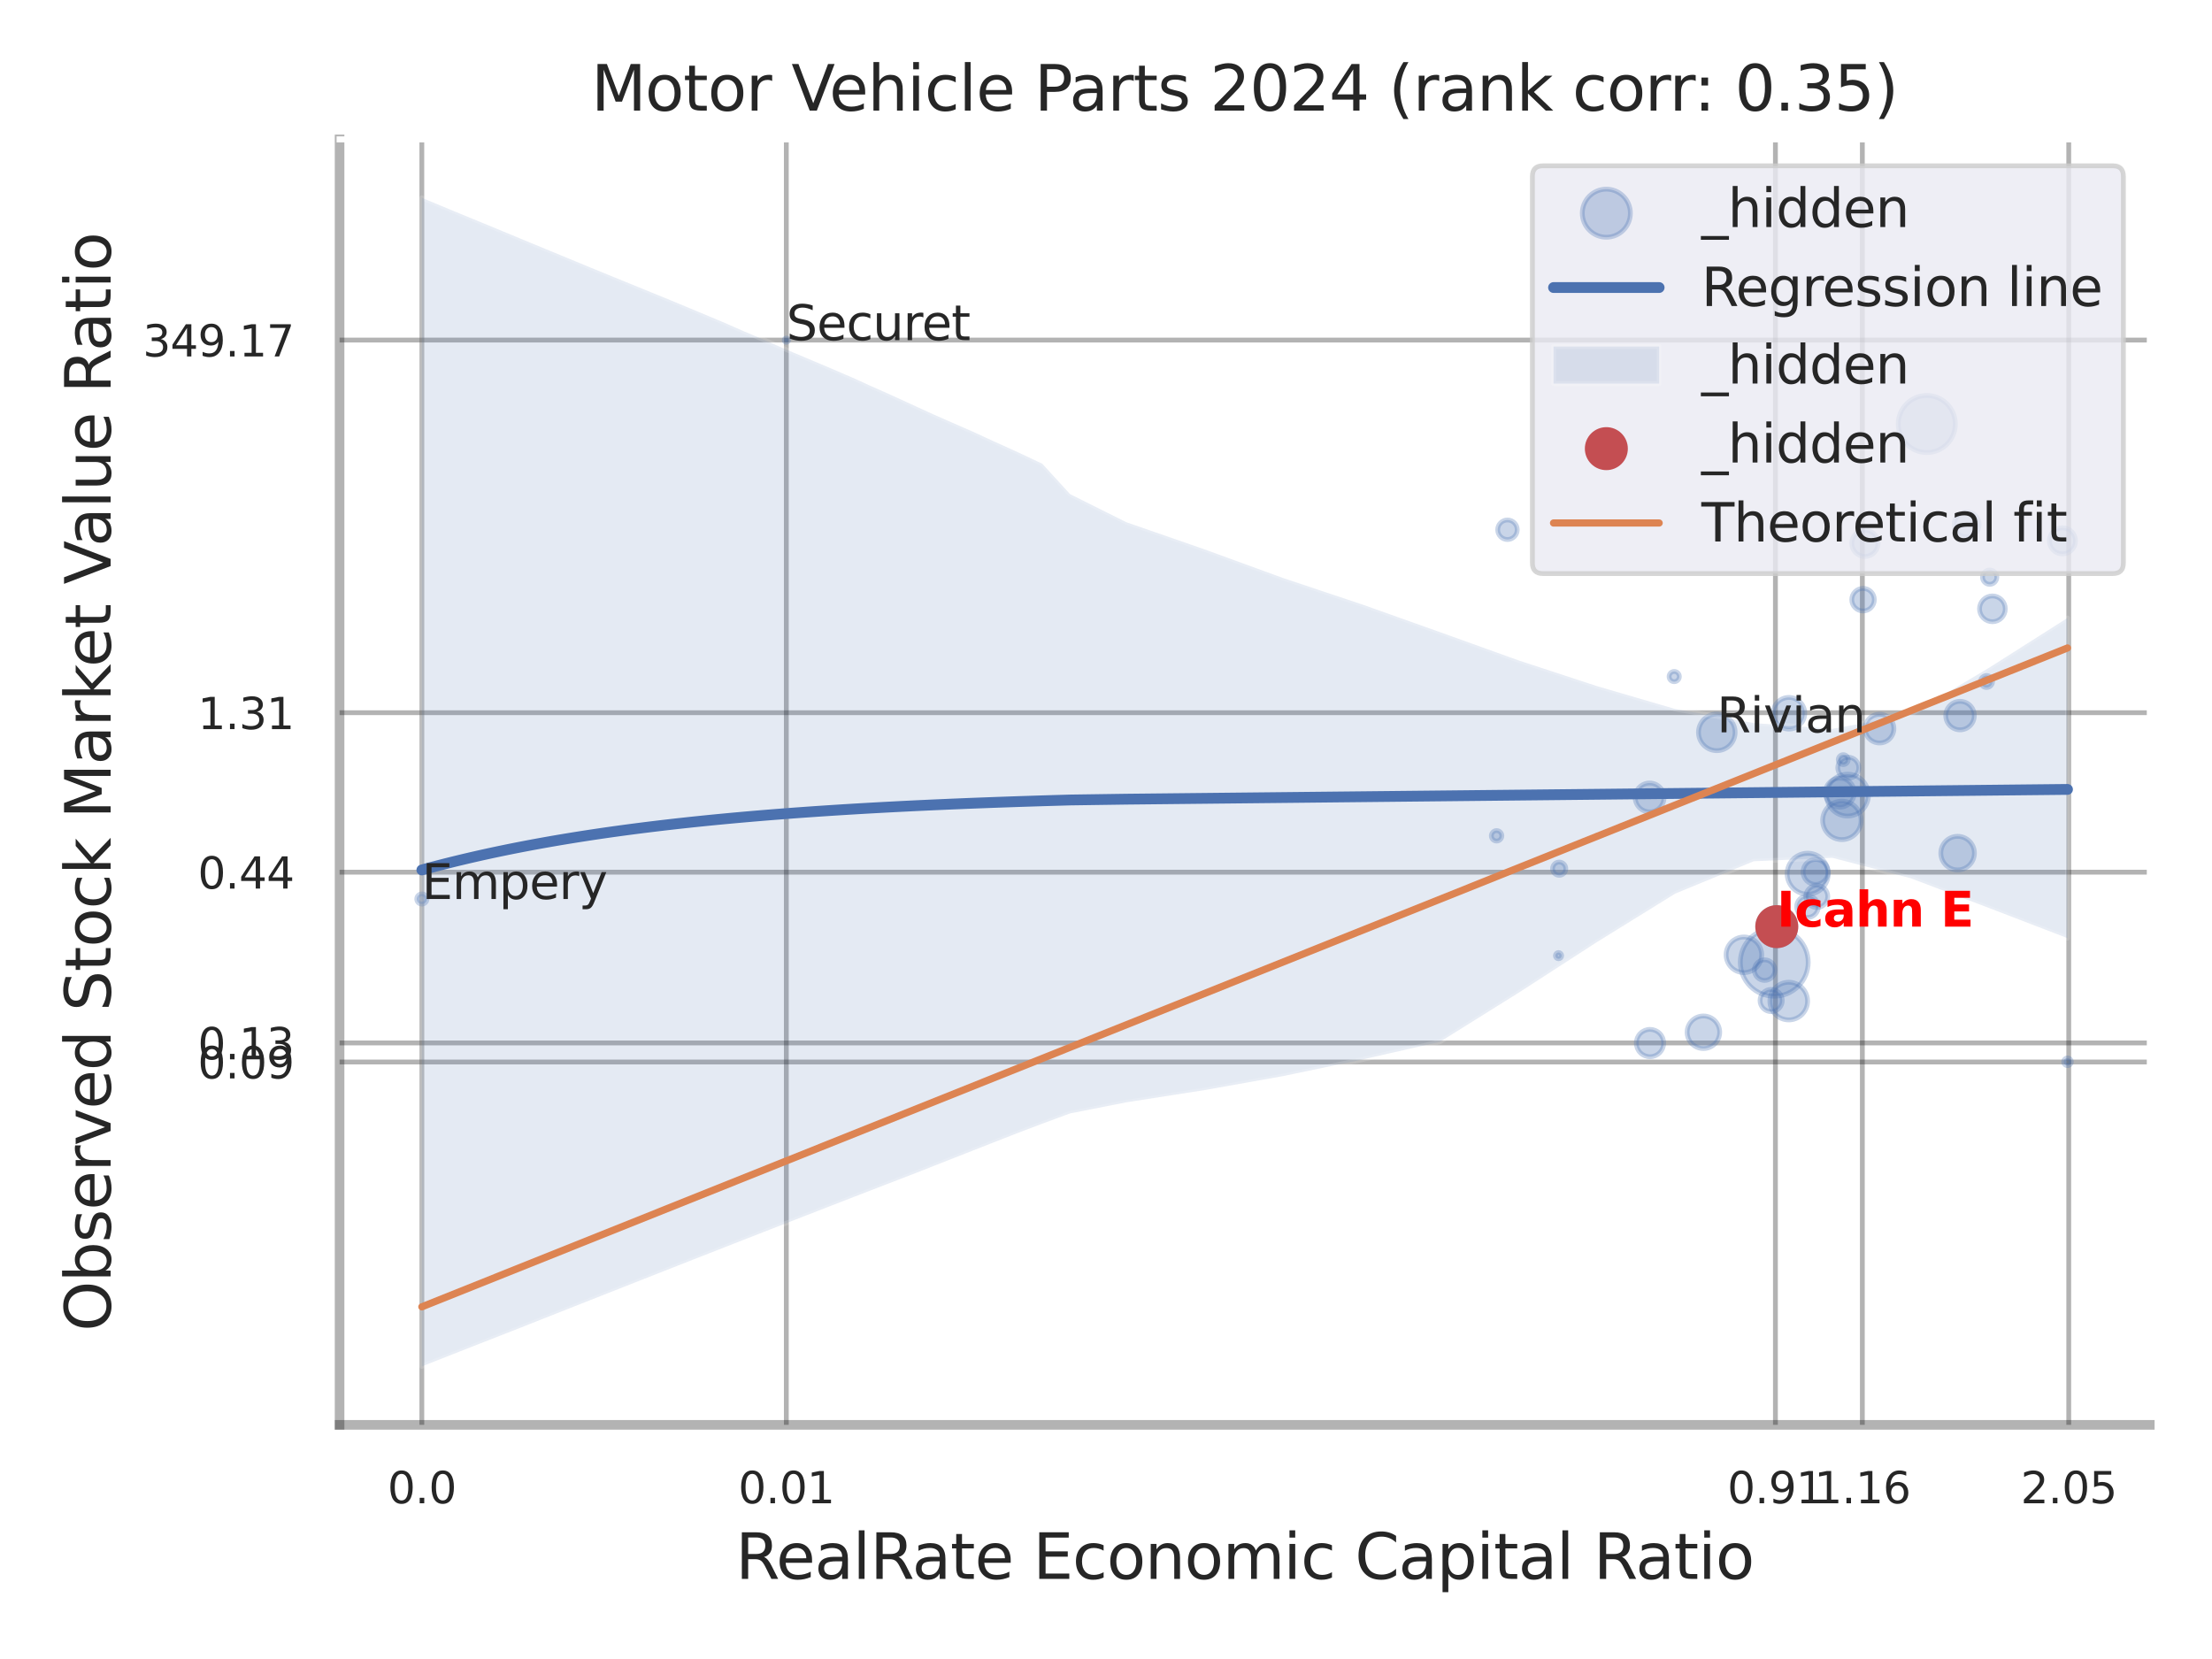 <?xml version="1.0" encoding="utf-8" standalone="no"?>
<!DOCTYPE svg PUBLIC "-//W3C//DTD SVG 1.1//EN"
  "http://www.w3.org/Graphics/SVG/1.1/DTD/svg11.dtd">
<svg xmlns:xlink="http://www.w3.org/1999/xlink" width="460.8pt" height="345.6pt" viewBox="0 0 460.8 345.6" xmlns="http://www.w3.org/2000/svg" version="1.1">
 <defs>
  <style type="text/css">*{stroke-linejoin: round; stroke-linecap: butt}</style>
 </defs>
 <g id="figure_1">
  <g id="patch_1">
   <path d="M 0 345.6 
L 460.8 345.6 
L 460.8 0 
L 0 0 
z
" style="fill: #ffffff"/>
  </g>
  <g id="axes_1">
   <g id="patch_2">
    <path d="M 70.74 296.82 
L 447.84 296.82 
L 447.84 29.04 
L 70.74 29.04 
z
" style="fill: #ffffff"/>
   </g>
   <g id="matplotlib.axis_1">
    <g id="xtick_1">
     <g id="line2d_1">
      <path d="M 87.875 296.82 
L 87.875 29.04 
" clip-path="url(#p9da1650481)" style="fill: none; stroke: #000000; stroke-opacity: 0.3; stroke-linecap: round"/>
     </g>
     <g id="text_1">
      <!-- 0.0 -->
      <g style="fill: #262626" transform="translate(80.719 313.159) scale(0.09 -0.09)">
       <defs>
        <path id="DejaVuSans-30" d="M 2034 4250 
Q 1547 4250 1301 3770 
Q 1056 3291 1056 2328 
Q 1056 1369 1301 889 
Q 1547 409 2034 409 
Q 2525 409 2770 889 
Q 3016 1369 3016 2328 
Q 3016 3291 2770 3770 
Q 2525 4250 2034 4250 
z
M 2034 4750 
Q 2819 4750 3233 4129 
Q 3647 3509 3647 2328 
Q 3647 1150 3233 529 
Q 2819 -91 2034 -91 
Q 1250 -91 836 529 
Q 422 1150 422 2328 
Q 422 3509 836 4129 
Q 1250 4750 2034 4750 
z
" transform="scale(0.016)"/>
        <path id="DejaVuSans-2e" d="M 684 794 
L 1344 794 
L 1344 0 
L 684 0 
L 684 794 
z
" transform="scale(0.016)"/>
       </defs>
       <use xlink:href="#DejaVuSans-30"/>
       <use xlink:href="#DejaVuSans-2e" transform="translate(63.623 0)"/>
       <use xlink:href="#DejaVuSans-30" transform="translate(95.41 0)"/>
      </g>
     </g>
    </g>
    <g id="xtick_2">
     <g id="line2d_2">
      <path d="M 163.806 296.82 
L 163.806 29.04 
" clip-path="url(#p9da1650481)" style="fill: none; stroke: #000000; stroke-opacity: 0.3; stroke-linecap: round"/>
     </g>
     <g id="text_2">
      <!-- 0.01 -->
      <g style="fill: #262626" transform="translate(153.786 313.159) scale(0.09 -0.09)">
       <defs>
        <path id="DejaVuSans-31" d="M 794 531 
L 1825 531 
L 1825 4091 
L 703 3866 
L 703 4441 
L 1819 4666 
L 2450 4666 
L 2450 531 
L 3481 531 
L 3481 0 
L 794 0 
L 794 531 
z
" transform="scale(0.016)"/>
       </defs>
       <use xlink:href="#DejaVuSans-30"/>
       <use xlink:href="#DejaVuSans-2e" transform="translate(63.623 0)"/>
       <use xlink:href="#DejaVuSans-30" transform="translate(95.41 0)"/>
       <use xlink:href="#DejaVuSans-31" transform="translate(159.033 0)"/>
      </g>
     </g>
    </g>
    <g id="xtick_3">
     <g id="line2d_3">
      <path d="M 369.854 296.82 
L 369.854 29.04 
" clip-path="url(#p9da1650481)" style="fill: none; stroke: #000000; stroke-opacity: 0.3; stroke-linecap: round"/>
     </g>
     <g id="text_3">
      <!-- 0.91 -->
      <g style="fill: #262626" transform="translate(359.835 313.159) scale(0.09 -0.09)">
       <defs>
        <path id="DejaVuSans-39" d="M 703 97 
L 703 672 
Q 941 559 1184 500 
Q 1428 441 1663 441 
Q 2288 441 2617 861 
Q 2947 1281 2994 2138 
Q 2813 1869 2534 1725 
Q 2256 1581 1919 1581 
Q 1219 1581 811 2004 
Q 403 2428 403 3163 
Q 403 3881 828 4315 
Q 1253 4750 1959 4750 
Q 2769 4750 3195 4129 
Q 3622 3509 3622 2328 
Q 3622 1225 3098 567 
Q 2575 -91 1691 -91 
Q 1453 -91 1209 -44 
Q 966 3 703 97 
z
M 1959 2075 
Q 2384 2075 2632 2365 
Q 2881 2656 2881 3163 
Q 2881 3666 2632 3958 
Q 2384 4250 1959 4250 
Q 1534 4250 1286 3958 
Q 1038 3666 1038 3163 
Q 1038 2656 1286 2365 
Q 1534 2075 1959 2075 
z
" transform="scale(0.016)"/>
       </defs>
       <use xlink:href="#DejaVuSans-30"/>
       <use xlink:href="#DejaVuSans-2e" transform="translate(63.623 0)"/>
       <use xlink:href="#DejaVuSans-39" transform="translate(95.41 0)"/>
       <use xlink:href="#DejaVuSans-31" transform="translate(159.033 0)"/>
      </g>
     </g>
    </g>
    <g id="xtick_4">
     <g id="line2d_4">
      <path d="M 387.959 296.82 
L 387.959 29.04 
" clip-path="url(#p9da1650481)" style="fill: none; stroke: #000000; stroke-opacity: 0.3; stroke-linecap: round"/>
     </g>
     <g id="text_4">
      <!-- 1.16 -->
      <g style="fill: #262626" transform="translate(377.939 313.159) scale(0.09 -0.09)">
       <defs>
        <path id="DejaVuSans-36" d="M 2113 2584 
Q 1688 2584 1439 2293 
Q 1191 2003 1191 1497 
Q 1191 994 1439 701 
Q 1688 409 2113 409 
Q 2538 409 2786 701 
Q 3034 994 3034 1497 
Q 3034 2003 2786 2293 
Q 2538 2584 2113 2584 
z
M 3366 4563 
L 3366 3988 
Q 3128 4100 2886 4159 
Q 2644 4219 2406 4219 
Q 1781 4219 1451 3797 
Q 1122 3375 1075 2522 
Q 1259 2794 1537 2939 
Q 1816 3084 2150 3084 
Q 2853 3084 3261 2657 
Q 3669 2231 3669 1497 
Q 3669 778 3244 343 
Q 2819 -91 2113 -91 
Q 1303 -91 875 529 
Q 447 1150 447 2328 
Q 447 3434 972 4092 
Q 1497 4750 2381 4750 
Q 2619 4750 2861 4703 
Q 3103 4656 3366 4563 
z
" transform="scale(0.016)"/>
       </defs>
       <use xlink:href="#DejaVuSans-31"/>
       <use xlink:href="#DejaVuSans-2e" transform="translate(63.623 0)"/>
       <use xlink:href="#DejaVuSans-31" transform="translate(95.41 0)"/>
       <use xlink:href="#DejaVuSans-36" transform="translate(159.033 0)"/>
      </g>
     </g>
    </g>
    <g id="xtick_5">
     <g id="line2d_5">
      <path d="M 430.957 296.82 
L 430.957 29.04 
" clip-path="url(#p9da1650481)" style="fill: none; stroke: #000000; stroke-opacity: 0.3; stroke-linecap: round"/>
     </g>
     <g id="text_5">
      <!-- 2.05 -->
      <g style="fill: #262626" transform="translate(420.938 313.159) scale(0.09 -0.09)">
       <defs>
        <path id="DejaVuSans-32" d="M 1228 531 
L 3431 531 
L 3431 0 
L 469 0 
L 469 531 
Q 828 903 1448 1529 
Q 2069 2156 2228 2338 
Q 2531 2678 2651 2914 
Q 2772 3150 2772 3378 
Q 2772 3750 2511 3984 
Q 2250 4219 1831 4219 
Q 1534 4219 1204 4116 
Q 875 4013 500 3803 
L 500 4441 
Q 881 4594 1212 4672 
Q 1544 4750 1819 4750 
Q 2544 4750 2975 4387 
Q 3406 4025 3406 3419 
Q 3406 3131 3298 2873 
Q 3191 2616 2906 2266 
Q 2828 2175 2409 1742 
Q 1991 1309 1228 531 
z
" transform="scale(0.016)"/>
        <path id="DejaVuSans-35" d="M 691 4666 
L 3169 4666 
L 3169 4134 
L 1269 4134 
L 1269 2991 
Q 1406 3038 1543 3061 
Q 1681 3084 1819 3084 
Q 2600 3084 3056 2656 
Q 3513 2228 3513 1497 
Q 3513 744 3044 326 
Q 2575 -91 1722 -91 
Q 1428 -91 1123 -41 
Q 819 9 494 109 
L 494 744 
Q 775 591 1075 516 
Q 1375 441 1709 441 
Q 2250 441 2565 725 
Q 2881 1009 2881 1497 
Q 2881 1984 2565 2268 
Q 2250 2553 1709 2553 
Q 1456 2553 1204 2497 
Q 953 2441 691 2322 
L 691 4666 
z
" transform="scale(0.016)"/>
       </defs>
       <use xlink:href="#DejaVuSans-32"/>
       <use xlink:href="#DejaVuSans-2e" transform="translate(63.623 0)"/>
       <use xlink:href="#DejaVuSans-30" transform="translate(95.41 0)"/>
       <use xlink:href="#DejaVuSans-35" transform="translate(159.033 0)"/>
      </g>
     </g>
    </g>
    <g id="xtick_6"/>
    <g id="xtick_7"/>
    <g id="xtick_8"/>
    <g id="text_6">
     <!-- RealRate Economic Capital Ratio -->
     <g style="fill: #262626" transform="translate(153.236 328.908) scale(0.13 -0.13)">
      <defs>
       <path id="DejaVuSans-52" d="M 2841 2188 
Q 3044 2119 3236 1894 
Q 3428 1669 3622 1275 
L 4263 0 
L 3584 0 
L 2988 1197 
Q 2756 1666 2539 1819 
Q 2322 1972 1947 1972 
L 1259 1972 
L 1259 0 
L 628 0 
L 628 4666 
L 2053 4666 
Q 2853 4666 3247 4331 
Q 3641 3997 3641 3322 
Q 3641 2881 3436 2590 
Q 3231 2300 2841 2188 
z
M 1259 4147 
L 1259 2491 
L 2053 2491 
Q 2509 2491 2742 2702 
Q 2975 2913 2975 3322 
Q 2975 3731 2742 3939 
Q 2509 4147 2053 4147 
L 1259 4147 
z
" transform="scale(0.016)"/>
       <path id="DejaVuSans-65" d="M 3597 1894 
L 3597 1613 
L 953 1613 
Q 991 1019 1311 708 
Q 1631 397 2203 397 
Q 2534 397 2845 478 
Q 3156 559 3463 722 
L 3463 178 
Q 3153 47 2828 -22 
Q 2503 -91 2169 -91 
Q 1331 -91 842 396 
Q 353 884 353 1716 
Q 353 2575 817 3079 
Q 1281 3584 2069 3584 
Q 2775 3584 3186 3129 
Q 3597 2675 3597 1894 
z
M 3022 2063 
Q 3016 2534 2758 2815 
Q 2500 3097 2075 3097 
Q 1594 3097 1305 2825 
Q 1016 2553 972 2059 
L 3022 2063 
z
" transform="scale(0.016)"/>
       <path id="DejaVuSans-61" d="M 2194 1759 
Q 1497 1759 1228 1600 
Q 959 1441 959 1056 
Q 959 750 1161 570 
Q 1363 391 1709 391 
Q 2188 391 2477 730 
Q 2766 1069 2766 1631 
L 2766 1759 
L 2194 1759 
z
M 3341 1997 
L 3341 0 
L 2766 0 
L 2766 531 
Q 2569 213 2275 61 
Q 1981 -91 1556 -91 
Q 1019 -91 701 211 
Q 384 513 384 1019 
Q 384 1609 779 1909 
Q 1175 2209 1959 2209 
L 2766 2209 
L 2766 2266 
Q 2766 2663 2505 2880 
Q 2244 3097 1772 3097 
Q 1472 3097 1187 3025 
Q 903 2953 641 2809 
L 641 3341 
Q 956 3463 1253 3523 
Q 1550 3584 1831 3584 
Q 2591 3584 2966 3190 
Q 3341 2797 3341 1997 
z
" transform="scale(0.016)"/>
       <path id="DejaVuSans-6c" d="M 603 4863 
L 1178 4863 
L 1178 0 
L 603 0 
L 603 4863 
z
" transform="scale(0.016)"/>
       <path id="DejaVuSans-74" d="M 1172 4494 
L 1172 3500 
L 2356 3500 
L 2356 3053 
L 1172 3053 
L 1172 1153 
Q 1172 725 1289 603 
Q 1406 481 1766 481 
L 2356 481 
L 2356 0 
L 1766 0 
Q 1100 0 847 248 
Q 594 497 594 1153 
L 594 3053 
L 172 3053 
L 172 3500 
L 594 3500 
L 594 4494 
L 1172 4494 
z
" transform="scale(0.016)"/>
       <path id="DejaVuSans-20" transform="scale(0.016)"/>
       <path id="DejaVuSans-45" d="M 628 4666 
L 3578 4666 
L 3578 4134 
L 1259 4134 
L 1259 2753 
L 3481 2753 
L 3481 2222 
L 1259 2222 
L 1259 531 
L 3634 531 
L 3634 0 
L 628 0 
L 628 4666 
z
" transform="scale(0.016)"/>
       <path id="DejaVuSans-63" d="M 3122 3366 
L 3122 2828 
Q 2878 2963 2633 3030 
Q 2388 3097 2138 3097 
Q 1578 3097 1268 2742 
Q 959 2388 959 1747 
Q 959 1106 1268 751 
Q 1578 397 2138 397 
Q 2388 397 2633 464 
Q 2878 531 3122 666 
L 3122 134 
Q 2881 22 2623 -34 
Q 2366 -91 2075 -91 
Q 1284 -91 818 406 
Q 353 903 353 1747 
Q 353 2603 823 3093 
Q 1294 3584 2113 3584 
Q 2378 3584 2631 3529 
Q 2884 3475 3122 3366 
z
" transform="scale(0.016)"/>
       <path id="DejaVuSans-6f" d="M 1959 3097 
Q 1497 3097 1228 2736 
Q 959 2375 959 1747 
Q 959 1119 1226 758 
Q 1494 397 1959 397 
Q 2419 397 2687 759 
Q 2956 1122 2956 1747 
Q 2956 2369 2687 2733 
Q 2419 3097 1959 3097 
z
M 1959 3584 
Q 2709 3584 3137 3096 
Q 3566 2609 3566 1747 
Q 3566 888 3137 398 
Q 2709 -91 1959 -91 
Q 1206 -91 779 398 
Q 353 888 353 1747 
Q 353 2609 779 3096 
Q 1206 3584 1959 3584 
z
" transform="scale(0.016)"/>
       <path id="DejaVuSans-6e" d="M 3513 2113 
L 3513 0 
L 2938 0 
L 2938 2094 
Q 2938 2591 2744 2837 
Q 2550 3084 2163 3084 
Q 1697 3084 1428 2787 
Q 1159 2491 1159 1978 
L 1159 0 
L 581 0 
L 581 3500 
L 1159 3500 
L 1159 2956 
Q 1366 3272 1645 3428 
Q 1925 3584 2291 3584 
Q 2894 3584 3203 3211 
Q 3513 2838 3513 2113 
z
" transform="scale(0.016)"/>
       <path id="DejaVuSans-6d" d="M 3328 2828 
Q 3544 3216 3844 3400 
Q 4144 3584 4550 3584 
Q 5097 3584 5394 3201 
Q 5691 2819 5691 2113 
L 5691 0 
L 5113 0 
L 5113 2094 
Q 5113 2597 4934 2840 
Q 4756 3084 4391 3084 
Q 3944 3084 3684 2787 
Q 3425 2491 3425 1978 
L 3425 0 
L 2847 0 
L 2847 2094 
Q 2847 2600 2669 2842 
Q 2491 3084 2119 3084 
Q 1678 3084 1418 2786 
Q 1159 2488 1159 1978 
L 1159 0 
L 581 0 
L 581 3500 
L 1159 3500 
L 1159 2956 
Q 1356 3278 1631 3431 
Q 1906 3584 2284 3584 
Q 2666 3584 2933 3390 
Q 3200 3197 3328 2828 
z
" transform="scale(0.016)"/>
       <path id="DejaVuSans-69" d="M 603 3500 
L 1178 3500 
L 1178 0 
L 603 0 
L 603 3500 
z
M 603 4863 
L 1178 4863 
L 1178 4134 
L 603 4134 
L 603 4863 
z
" transform="scale(0.016)"/>
       <path id="DejaVuSans-43" d="M 4122 4306 
L 4122 3641 
Q 3803 3938 3442 4084 
Q 3081 4231 2675 4231 
Q 1875 4231 1450 3742 
Q 1025 3253 1025 2328 
Q 1025 1406 1450 917 
Q 1875 428 2675 428 
Q 3081 428 3442 575 
Q 3803 722 4122 1019 
L 4122 359 
Q 3791 134 3420 21 
Q 3050 -91 2638 -91 
Q 1578 -91 968 557 
Q 359 1206 359 2328 
Q 359 3453 968 4101 
Q 1578 4750 2638 4750 
Q 3056 4750 3426 4639 
Q 3797 4528 4122 4306 
z
" transform="scale(0.016)"/>
       <path id="DejaVuSans-70" d="M 1159 525 
L 1159 -1331 
L 581 -1331 
L 581 3500 
L 1159 3500 
L 1159 2969 
Q 1341 3281 1617 3432 
Q 1894 3584 2278 3584 
Q 2916 3584 3314 3078 
Q 3713 2572 3713 1747 
Q 3713 922 3314 415 
Q 2916 -91 2278 -91 
Q 1894 -91 1617 61 
Q 1341 213 1159 525 
z
M 3116 1747 
Q 3116 2381 2855 2742 
Q 2594 3103 2138 3103 
Q 1681 3103 1420 2742 
Q 1159 2381 1159 1747 
Q 1159 1113 1420 752 
Q 1681 391 2138 391 
Q 2594 391 2855 752 
Q 3116 1113 3116 1747 
z
" transform="scale(0.016)"/>
      </defs>
      <use xlink:href="#DejaVuSans-52"/>
      <use xlink:href="#DejaVuSans-65" transform="translate(64.982 0)"/>
      <use xlink:href="#DejaVuSans-61" transform="translate(126.506 0)"/>
      <use xlink:href="#DejaVuSans-6c" transform="translate(187.785 0)"/>
      <use xlink:href="#DejaVuSans-52" transform="translate(215.568 0)"/>
      <use xlink:href="#DejaVuSans-61" transform="translate(282.801 0)"/>
      <use xlink:href="#DejaVuSans-74" transform="translate(344.08 0)"/>
      <use xlink:href="#DejaVuSans-65" transform="translate(383.289 0)"/>
      <use xlink:href="#DejaVuSans-20" transform="translate(444.812 0)"/>
      <use xlink:href="#DejaVuSans-45" transform="translate(476.6 0)"/>
      <use xlink:href="#DejaVuSans-63" transform="translate(539.783 0)"/>
      <use xlink:href="#DejaVuSans-6f" transform="translate(594.764 0)"/>
      <use xlink:href="#DejaVuSans-6e" transform="translate(655.945 0)"/>
      <use xlink:href="#DejaVuSans-6f" transform="translate(719.324 0)"/>
      <use xlink:href="#DejaVuSans-6d" transform="translate(780.506 0)"/>
      <use xlink:href="#DejaVuSans-69" transform="translate(877.918 0)"/>
      <use xlink:href="#DejaVuSans-63" transform="translate(905.701 0)"/>
      <use xlink:href="#DejaVuSans-20" transform="translate(960.682 0)"/>
      <use xlink:href="#DejaVuSans-43" transform="translate(992.469 0)"/>
      <use xlink:href="#DejaVuSans-61" transform="translate(1062.293 0)"/>
      <use xlink:href="#DejaVuSans-70" transform="translate(1123.572 0)"/>
      <use xlink:href="#DejaVuSans-69" transform="translate(1187.049 0)"/>
      <use xlink:href="#DejaVuSans-74" transform="translate(1214.832 0)"/>
      <use xlink:href="#DejaVuSans-61" transform="translate(1254.041 0)"/>
      <use xlink:href="#DejaVuSans-6c" transform="translate(1315.32 0)"/>
      <use xlink:href="#DejaVuSans-20" transform="translate(1343.104 0)"/>
      <use xlink:href="#DejaVuSans-52" transform="translate(1374.891 0)"/>
      <use xlink:href="#DejaVuSans-61" transform="translate(1442.123 0)"/>
      <use xlink:href="#DejaVuSans-74" transform="translate(1503.402 0)"/>
      <use xlink:href="#DejaVuSans-69" transform="translate(1542.611 0)"/>
      <use xlink:href="#DejaVuSans-6f" transform="translate(1570.395 0)"/>
     </g>
    </g>
   </g>
   <g id="matplotlib.axis_2">
    <g id="ytick_1">
     <g id="line2d_6">
      <path d="M 70.74 221.233 
L 447.84 221.233 
" clip-path="url(#p9da1650481)" style="fill: none; stroke: #000000; stroke-opacity: 0.3; stroke-linecap: round"/>
     </g>
     <g id="text_7">
      <!-- 0.09 -->
      <g style="fill: #262626" transform="translate(41.201 224.652) scale(0.09 -0.09)">
       <use xlink:href="#DejaVuSans-30"/>
       <use xlink:href="#DejaVuSans-2e" transform="translate(63.623 0)"/>
       <use xlink:href="#DejaVuSans-30" transform="translate(95.41 0)"/>
       <use xlink:href="#DejaVuSans-39" transform="translate(159.033 0)"/>
      </g>
     </g>
    </g>
    <g id="ytick_2">
     <g id="line2d_7">
      <path d="M 70.74 217.262 
L 447.84 217.262 
" clip-path="url(#p9da1650481)" style="fill: none; stroke: #000000; stroke-opacity: 0.3; stroke-linecap: round"/>
     </g>
     <g id="text_8">
      <!-- 0.13 -->
      <g style="fill: #262626" transform="translate(41.201 220.682) scale(0.09 -0.09)">
       <defs>
        <path id="DejaVuSans-33" d="M 2597 2516 
Q 3050 2419 3304 2112 
Q 3559 1806 3559 1356 
Q 3559 666 3084 287 
Q 2609 -91 1734 -91 
Q 1441 -91 1130 -33 
Q 819 25 488 141 
L 488 750 
Q 750 597 1062 519 
Q 1375 441 1716 441 
Q 2309 441 2620 675 
Q 2931 909 2931 1356 
Q 2931 1769 2642 2001 
Q 2353 2234 1838 2234 
L 1294 2234 
L 1294 2753 
L 1863 2753 
Q 2328 2753 2575 2939 
Q 2822 3125 2822 3475 
Q 2822 3834 2567 4026 
Q 2313 4219 1838 4219 
Q 1578 4219 1281 4162 
Q 984 4106 628 3988 
L 628 4550 
Q 988 4650 1302 4700 
Q 1616 4750 1894 4750 
Q 2613 4750 3031 4423 
Q 3450 4097 3450 3541 
Q 3450 3153 3228 2886 
Q 3006 2619 2597 2516 
z
" transform="scale(0.016)"/>
       </defs>
       <use xlink:href="#DejaVuSans-30"/>
       <use xlink:href="#DejaVuSans-2e" transform="translate(63.623 0)"/>
       <use xlink:href="#DejaVuSans-31" transform="translate(95.41 0)"/>
       <use xlink:href="#DejaVuSans-33" transform="translate(159.033 0)"/>
      </g>
     </g>
    </g>
    <g id="ytick_3">
     <g id="line2d_8">
      <path d="M 70.74 181.692 
L 447.84 181.692 
" clip-path="url(#p9da1650481)" style="fill: none; stroke: #000000; stroke-opacity: 0.3; stroke-linecap: round"/>
     </g>
     <g id="text_9">
      <!-- 0.44 -->
      <g style="fill: #262626" transform="translate(41.201 185.111) scale(0.09 -0.09)">
       <defs>
        <path id="DejaVuSans-34" d="M 2419 4116 
L 825 1625 
L 2419 1625 
L 2419 4116 
z
M 2253 4666 
L 3047 4666 
L 3047 1625 
L 3713 1625 
L 3713 1100 
L 3047 1100 
L 3047 0 
L 2419 0 
L 2419 1100 
L 313 1100 
L 313 1709 
L 2253 4666 
z
" transform="scale(0.016)"/>
       </defs>
       <use xlink:href="#DejaVuSans-30"/>
       <use xlink:href="#DejaVuSans-2e" transform="translate(63.623 0)"/>
       <use xlink:href="#DejaVuSans-34" transform="translate(95.41 0)"/>
       <use xlink:href="#DejaVuSans-34" transform="translate(159.033 0)"/>
      </g>
     </g>
    </g>
    <g id="ytick_4">
     <g id="line2d_9">
      <path d="M 70.74 148.47 
L 447.84 148.47 
" clip-path="url(#p9da1650481)" style="fill: none; stroke: #000000; stroke-opacity: 0.3; stroke-linecap: round"/>
     </g>
     <g id="text_10">
      <!-- 1.31 -->
      <g style="fill: #262626" transform="translate(41.201 151.889) scale(0.09 -0.09)">
       <use xlink:href="#DejaVuSans-31"/>
       <use xlink:href="#DejaVuSans-2e" transform="translate(63.623 0)"/>
       <use xlink:href="#DejaVuSans-33" transform="translate(95.41 0)"/>
       <use xlink:href="#DejaVuSans-31" transform="translate(159.033 0)"/>
      </g>
     </g>
    </g>
    <g id="ytick_5">
     <g id="line2d_10">
      <path d="M 70.74 70.842 
L 447.84 70.842 
" clip-path="url(#p9da1650481)" style="fill: none; stroke: #000000; stroke-opacity: 0.3; stroke-linecap: round"/>
     </g>
     <g id="text_11">
      <!-- 349.17 -->
      <g style="fill: #262626" transform="translate(29.748 74.261) scale(0.09 -0.09)">
       <defs>
        <path id="DejaVuSans-37" d="M 525 4666 
L 3525 4666 
L 3525 4397 
L 1831 0 
L 1172 0 
L 2766 4134 
L 525 4134 
L 525 4666 
z
" transform="scale(0.016)"/>
       </defs>
       <use xlink:href="#DejaVuSans-33"/>
       <use xlink:href="#DejaVuSans-34" transform="translate(63.623 0)"/>
       <use xlink:href="#DejaVuSans-39" transform="translate(127.246 0)"/>
       <use xlink:href="#DejaVuSans-2e" transform="translate(190.869 0)"/>
       <use xlink:href="#DejaVuSans-31" transform="translate(222.656 0)"/>
       <use xlink:href="#DejaVuSans-37" transform="translate(286.279 0)"/>
      </g>
     </g>
    </g>
    <g id="ytick_6"/>
    <g id="ytick_7"/>
    <g id="ytick_8"/>
    <g id="ytick_9"/>
    <g id="ytick_10"/>
    <g id="text_12">
     <!-- Observed Stock Market Value Ratio -->
     <g style="fill: #262626" transform="translate(23.045 277.332) rotate(-90) scale(0.13 -0.13)">
      <defs>
       <path id="DejaVuSans-4f" d="M 2522 4238 
Q 1834 4238 1429 3725 
Q 1025 3213 1025 2328 
Q 1025 1447 1429 934 
Q 1834 422 2522 422 
Q 3209 422 3611 934 
Q 4013 1447 4013 2328 
Q 4013 3213 3611 3725 
Q 3209 4238 2522 4238 
z
M 2522 4750 
Q 3503 4750 4090 4092 
Q 4678 3434 4678 2328 
Q 4678 1225 4090 567 
Q 3503 -91 2522 -91 
Q 1538 -91 948 565 
Q 359 1222 359 2328 
Q 359 3434 948 4092 
Q 1538 4750 2522 4750 
z
" transform="scale(0.016)"/>
       <path id="DejaVuSans-62" d="M 3116 1747 
Q 3116 2381 2855 2742 
Q 2594 3103 2138 3103 
Q 1681 3103 1420 2742 
Q 1159 2381 1159 1747 
Q 1159 1113 1420 752 
Q 1681 391 2138 391 
Q 2594 391 2855 752 
Q 3116 1113 3116 1747 
z
M 1159 2969 
Q 1341 3281 1617 3432 
Q 1894 3584 2278 3584 
Q 2916 3584 3314 3078 
Q 3713 2572 3713 1747 
Q 3713 922 3314 415 
Q 2916 -91 2278 -91 
Q 1894 -91 1617 61 
Q 1341 213 1159 525 
L 1159 0 
L 581 0 
L 581 4863 
L 1159 4863 
L 1159 2969 
z
" transform="scale(0.016)"/>
       <path id="DejaVuSans-73" d="M 2834 3397 
L 2834 2853 
Q 2591 2978 2328 3040 
Q 2066 3103 1784 3103 
Q 1356 3103 1142 2972 
Q 928 2841 928 2578 
Q 928 2378 1081 2264 
Q 1234 2150 1697 2047 
L 1894 2003 
Q 2506 1872 2764 1633 
Q 3022 1394 3022 966 
Q 3022 478 2636 193 
Q 2250 -91 1575 -91 
Q 1294 -91 989 -36 
Q 684 19 347 128 
L 347 722 
Q 666 556 975 473 
Q 1284 391 1588 391 
Q 1994 391 2212 530 
Q 2431 669 2431 922 
Q 2431 1156 2273 1281 
Q 2116 1406 1581 1522 
L 1381 1569 
Q 847 1681 609 1914 
Q 372 2147 372 2553 
Q 372 3047 722 3315 
Q 1072 3584 1716 3584 
Q 2034 3584 2315 3537 
Q 2597 3491 2834 3397 
z
" transform="scale(0.016)"/>
       <path id="DejaVuSans-72" d="M 2631 2963 
Q 2534 3019 2420 3045 
Q 2306 3072 2169 3072 
Q 1681 3072 1420 2755 
Q 1159 2438 1159 1844 
L 1159 0 
L 581 0 
L 581 3500 
L 1159 3500 
L 1159 2956 
Q 1341 3275 1631 3429 
Q 1922 3584 2338 3584 
Q 2397 3584 2469 3576 
Q 2541 3569 2628 3553 
L 2631 2963 
z
" transform="scale(0.016)"/>
       <path id="DejaVuSans-76" d="M 191 3500 
L 800 3500 
L 1894 563 
L 2988 3500 
L 3597 3500 
L 2284 0 
L 1503 0 
L 191 3500 
z
" transform="scale(0.016)"/>
       <path id="DejaVuSans-64" d="M 2906 2969 
L 2906 4863 
L 3481 4863 
L 3481 0 
L 2906 0 
L 2906 525 
Q 2725 213 2448 61 
Q 2172 -91 1784 -91 
Q 1150 -91 751 415 
Q 353 922 353 1747 
Q 353 2572 751 3078 
Q 1150 3584 1784 3584 
Q 2172 3584 2448 3432 
Q 2725 3281 2906 2969 
z
M 947 1747 
Q 947 1113 1208 752 
Q 1469 391 1925 391 
Q 2381 391 2643 752 
Q 2906 1113 2906 1747 
Q 2906 2381 2643 2742 
Q 2381 3103 1925 3103 
Q 1469 3103 1208 2742 
Q 947 2381 947 1747 
z
" transform="scale(0.016)"/>
       <path id="DejaVuSans-53" d="M 3425 4513 
L 3425 3897 
Q 3066 4069 2747 4153 
Q 2428 4238 2131 4238 
Q 1616 4238 1336 4038 
Q 1056 3838 1056 3469 
Q 1056 3159 1242 3001 
Q 1428 2844 1947 2747 
L 2328 2669 
Q 3034 2534 3370 2195 
Q 3706 1856 3706 1288 
Q 3706 609 3251 259 
Q 2797 -91 1919 -91 
Q 1588 -91 1214 -16 
Q 841 59 441 206 
L 441 856 
Q 825 641 1194 531 
Q 1563 422 1919 422 
Q 2459 422 2753 634 
Q 3047 847 3047 1241 
Q 3047 1584 2836 1778 
Q 2625 1972 2144 2069 
L 1759 2144 
Q 1053 2284 737 2584 
Q 422 2884 422 3419 
Q 422 4038 858 4394 
Q 1294 4750 2059 4750 
Q 2388 4750 2728 4690 
Q 3069 4631 3425 4513 
z
" transform="scale(0.016)"/>
       <path id="DejaVuSans-6b" d="M 581 4863 
L 1159 4863 
L 1159 1991 
L 2875 3500 
L 3609 3500 
L 1753 1863 
L 3688 0 
L 2938 0 
L 1159 1709 
L 1159 0 
L 581 0 
L 581 4863 
z
" transform="scale(0.016)"/>
       <path id="DejaVuSans-4d" d="M 628 4666 
L 1569 4666 
L 2759 1491 
L 3956 4666 
L 4897 4666 
L 4897 0 
L 4281 0 
L 4281 4097 
L 3078 897 
L 2444 897 
L 1241 4097 
L 1241 0 
L 628 0 
L 628 4666 
z
" transform="scale(0.016)"/>
       <path id="DejaVuSans-56" d="M 1831 0 
L 50 4666 
L 709 4666 
L 2188 738 
L 3669 4666 
L 4325 4666 
L 2547 0 
L 1831 0 
z
" transform="scale(0.016)"/>
       <path id="DejaVuSans-75" d="M 544 1381 
L 544 3500 
L 1119 3500 
L 1119 1403 
Q 1119 906 1312 657 
Q 1506 409 1894 409 
Q 2359 409 2629 706 
Q 2900 1003 2900 1516 
L 2900 3500 
L 3475 3500 
L 3475 0 
L 2900 0 
L 2900 538 
Q 2691 219 2414 64 
Q 2138 -91 1772 -91 
Q 1169 -91 856 284 
Q 544 659 544 1381 
z
M 1991 3584 
L 1991 3584 
z
" transform="scale(0.016)"/>
      </defs>
      <use xlink:href="#DejaVuSans-4f"/>
      <use xlink:href="#DejaVuSans-62" transform="translate(78.711 0)"/>
      <use xlink:href="#DejaVuSans-73" transform="translate(142.188 0)"/>
      <use xlink:href="#DejaVuSans-65" transform="translate(194.287 0)"/>
      <use xlink:href="#DejaVuSans-72" transform="translate(255.811 0)"/>
      <use xlink:href="#DejaVuSans-76" transform="translate(296.924 0)"/>
      <use xlink:href="#DejaVuSans-65" transform="translate(356.104 0)"/>
      <use xlink:href="#DejaVuSans-64" transform="translate(417.627 0)"/>
      <use xlink:href="#DejaVuSans-20" transform="translate(481.104 0)"/>
      <use xlink:href="#DejaVuSans-53" transform="translate(512.891 0)"/>
      <use xlink:href="#DejaVuSans-74" transform="translate(576.367 0)"/>
      <use xlink:href="#DejaVuSans-6f" transform="translate(615.576 0)"/>
      <use xlink:href="#DejaVuSans-63" transform="translate(676.758 0)"/>
      <use xlink:href="#DejaVuSans-6b" transform="translate(731.738 0)"/>
      <use xlink:href="#DejaVuSans-20" transform="translate(789.648 0)"/>
      <use xlink:href="#DejaVuSans-4d" transform="translate(821.436 0)"/>
      <use xlink:href="#DejaVuSans-61" transform="translate(907.715 0)"/>
      <use xlink:href="#DejaVuSans-72" transform="translate(968.994 0)"/>
      <use xlink:href="#DejaVuSans-6b" transform="translate(1010.107 0)"/>
      <use xlink:href="#DejaVuSans-65" transform="translate(1064.393 0)"/>
      <use xlink:href="#DejaVuSans-74" transform="translate(1125.916 0)"/>
      <use xlink:href="#DejaVuSans-20" transform="translate(1165.125 0)"/>
      <use xlink:href="#DejaVuSans-56" transform="translate(1196.912 0)"/>
      <use xlink:href="#DejaVuSans-61" transform="translate(1257.57 0)"/>
      <use xlink:href="#DejaVuSans-6c" transform="translate(1318.85 0)"/>
      <use xlink:href="#DejaVuSans-75" transform="translate(1346.633 0)"/>
      <use xlink:href="#DejaVuSans-65" transform="translate(1410.012 0)"/>
      <use xlink:href="#DejaVuSans-20" transform="translate(1471.535 0)"/>
      <use xlink:href="#DejaVuSans-52" transform="translate(1503.322 0)"/>
      <use xlink:href="#DejaVuSans-61" transform="translate(1570.555 0)"/>
      <use xlink:href="#DejaVuSans-74" transform="translate(1631.834 0)"/>
      <use xlink:href="#DejaVuSans-69" transform="translate(1671.043 0)"/>
      <use xlink:href="#DejaVuSans-6f" transform="translate(1698.826 0)"/>
     </g>
    </g>
   </g>
   <g id="PathCollection_1">
    <path d="M 363.286 202.606 
C 364.27 202.606 365.213 202.215 365.908 201.52 
C 366.603 200.825 366.994 199.882 366.994 198.899 
C 366.994 197.915 366.603 196.972 365.908 196.277 
C 365.213 195.582 364.27 195.191 363.286 195.191 
C 362.303 195.191 361.36 195.582 360.665 196.277 
C 359.97 196.972 359.579 197.915 359.579 198.899 
C 359.579 199.882 359.97 200.825 360.665 201.52 
C 361.36 202.215 362.303 202.606 363.286 202.606 
z
" clip-path="url(#p9da1650481)" style="fill: #4c72b0; fill-opacity: 0.3; stroke: #4c72b0; stroke-opacity: 0.3"/>
    <path d="M 388.499 115.924 
C 389.227 115.924 389.925 115.635 390.44 115.12 
C 390.955 114.605 391.244 113.907 391.244 113.179 
C 391.244 112.451 390.955 111.753 390.44 111.238 
C 389.925 110.723 389.227 110.434 388.499 110.434 
C 387.771 110.434 387.073 110.723 386.558 111.238 
C 386.043 111.753 385.754 112.451 385.754 113.179 
C 385.754 113.907 386.043 114.605 386.558 115.12 
C 387.073 115.635 387.771 115.924 388.499 115.924 
z
" clip-path="url(#p9da1650481)" style="fill: #4c72b0; fill-opacity: 0.3; stroke: #4c72b0; stroke-opacity: 0.3"/>
    <path d="M 383.266 168.141 
C 384.066 168.141 384.834 167.823 385.4 167.258 
C 385.965 166.692 386.283 165.924 386.283 165.124 
C 386.283 164.324 385.965 163.556 385.4 162.991 
C 384.834 162.425 384.066 162.107 383.266 162.107 
C 382.466 162.107 381.698 162.425 381.133 162.991 
C 380.567 163.556 380.249 164.324 380.249 165.124 
C 380.249 165.924 380.567 166.692 381.133 167.258 
C 381.698 167.823 382.466 168.141 383.266 168.141 
z
" clip-path="url(#p9da1650481)" style="fill: #4c72b0; fill-opacity: 0.3; stroke: #4c72b0; stroke-opacity: 0.3"/>
    <path d="M 378.222 184.25 
C 378.914 184.25 379.578 183.975 380.068 183.485 
C 380.557 182.996 380.832 182.332 380.832 181.639 
C 380.832 180.947 380.557 180.283 380.068 179.794 
C 379.578 179.304 378.914 179.029 378.222 179.029 
C 377.529 179.029 376.865 179.304 376.376 179.794 
C 375.886 180.283 375.611 180.947 375.611 181.639 
C 375.611 182.332 375.886 182.996 376.376 183.485 
C 376.865 183.975 377.529 184.25 378.222 184.25 
z
" clip-path="url(#p9da1650481)" style="fill: #4c72b0; fill-opacity: 0.3; stroke: #4c72b0; stroke-opacity: 0.3"/>
    <path d="M 409.693 111.862 
C 410.384 111.862 411.046 111.587 411.535 111.099 
C 412.023 110.61 412.298 109.947 412.298 109.256 
C 412.298 108.565 412.023 107.903 411.535 107.414 
C 411.046 106.926 410.384 106.651 409.693 106.651 
C 409.002 106.651 408.339 106.926 407.85 107.414 
C 407.362 107.903 407.087 108.565 407.087 109.256 
C 407.087 109.947 407.362 110.61 407.85 111.099 
C 408.339 111.587 409.002 111.862 409.693 111.862 
z
" clip-path="url(#p9da1650481)" style="fill: #4c72b0; fill-opacity: 0.3; stroke: #4c72b0; stroke-opacity: 0.3"/>
    <path d="M 429.641 115.392 
C 430.363 115.392 431.056 115.105 431.566 114.595 
C 432.077 114.084 432.364 113.392 432.364 112.67 
C 432.364 111.948 432.077 111.256 431.566 110.745 
C 431.056 110.235 430.363 109.948 429.641 109.948 
C 428.92 109.948 428.227 110.235 427.717 110.745 
C 427.206 111.256 426.919 111.948 426.919 112.67 
C 426.919 113.392 427.206 114.084 427.717 114.595 
C 428.227 115.105 428.92 115.392 429.641 115.392 
z
" clip-path="url(#p9da1650481)" style="fill: #4c72b0; fill-opacity: 0.3; stroke: #4c72b0; stroke-opacity: 0.3"/>
    <path d="M 385.035 162.13 
C 385.616 162.13 386.173 161.899 386.584 161.488 
C 386.995 161.077 387.226 160.52 387.226 159.939 
C 387.226 159.358 386.995 158.801 386.584 158.39 
C 386.173 157.979 385.616 157.748 385.035 157.748 
C 384.454 157.748 383.897 157.979 383.486 158.39 
C 383.075 158.801 382.844 159.358 382.844 159.939 
C 382.844 160.52 383.075 161.077 383.486 161.488 
C 383.897 161.899 384.454 162.13 385.035 162.13 
z
" clip-path="url(#p9da1650481)" style="fill: #4c72b0; fill-opacity: 0.3; stroke: #4c72b0; stroke-opacity: 0.3"/>
    <path d="M 391.538 154.778 
C 392.332 154.778 393.093 154.462 393.655 153.901 
C 394.217 153.339 394.532 152.577 394.532 151.783 
C 394.532 150.989 394.217 150.227 393.655 149.666 
C 393.093 149.104 392.332 148.789 391.538 148.789 
C 390.743 148.789 389.982 149.104 389.42 149.666 
C 388.859 150.227 388.543 150.989 388.543 151.783 
C 388.543 152.577 388.859 153.339 389.42 153.901 
C 389.982 154.462 390.743 154.778 391.538 154.778 
z
" clip-path="url(#p9da1650481)" style="fill: #4c72b0; fill-opacity: 0.3; stroke: #4c72b0; stroke-opacity: 0.3"/>
    <path d="M 407.807 181.217 
C 408.736 181.217 409.626 180.848 410.283 180.192 
C 410.939 179.536 411.308 178.645 411.308 177.717 
C 411.308 176.789 410.939 175.898 410.283 175.242 
C 409.626 174.585 408.736 174.217 407.807 174.217 
C 406.879 174.217 405.989 174.585 405.332 175.242 
C 404.676 175.898 404.307 176.789 404.307 177.717 
C 404.307 178.645 404.676 179.536 405.332 180.192 
C 405.989 180.848 406.879 181.217 407.807 181.217 
z
" clip-path="url(#p9da1650481)" style="fill: #4c72b0; fill-opacity: 0.3; stroke: #4c72b0; stroke-opacity: 0.3"/>
    <path d="M 370.133 197.014 
C 371.188 197.014 372.2 196.594 372.945 195.849 
C 373.691 195.103 374.111 194.091 374.111 193.036 
C 374.111 191.981 373.691 190.969 372.945 190.223 
C 372.2 189.477 371.188 189.058 370.133 189.058 
C 369.078 189.058 368.066 189.477 367.32 190.223 
C 366.574 190.969 366.155 191.981 366.155 193.036 
C 366.155 194.091 366.574 195.103 367.32 195.849 
C 368.066 196.594 369.078 197.014 370.133 197.014 
z
" clip-path="url(#p9da1650481)" style="fill: #4c72b0; fill-opacity: 0.3; stroke: #4c72b0; stroke-opacity: 0.3"/>
    <path d="M 376.579 186.29 
C 377.713 186.29 378.802 185.839 379.604 185.037 
C 380.407 184.234 380.857 183.146 380.857 182.011 
C 380.857 180.876 380.407 179.788 379.604 178.986 
C 378.802 178.183 377.713 177.732 376.579 177.732 
C 375.444 177.732 374.356 178.183 373.553 178.986 
C 372.751 179.788 372.3 180.876 372.3 182.011 
C 372.3 183.146 372.751 184.234 373.553 185.037 
C 374.356 185.839 375.444 186.29 376.579 186.29 
z
" clip-path="url(#p9da1650481)" style="fill: #4c72b0; fill-opacity: 0.3; stroke: #4c72b0; stroke-opacity: 0.3"/>
    <path d="M 415.055 129.517 
C 415.768 129.517 416.451 129.234 416.955 128.73 
C 417.458 128.227 417.741 127.543 417.741 126.831 
C 417.741 126.118 417.458 125.435 416.955 124.931 
C 416.451 124.428 415.768 124.145 415.055 124.145 
C 414.343 124.145 413.66 124.428 413.156 124.931 
C 412.652 125.435 412.369 126.118 412.369 126.831 
C 412.369 127.543 412.652 128.227 413.156 128.73 
C 413.66 129.234 414.343 129.517 415.055 129.517 
z
" clip-path="url(#p9da1650481)" style="fill: #4c72b0; fill-opacity: 0.3; stroke: #4c72b0; stroke-opacity: 0.3"/>
    <path d="M 383.697 174.905 
C 384.759 174.905 385.778 174.483 386.529 173.732 
C 387.28 172.981 387.702 171.962 387.702 170.9 
C 387.702 169.838 387.28 168.819 386.529 168.068 
C 385.778 167.317 384.759 166.895 383.697 166.895 
C 382.635 166.895 381.616 167.317 380.865 168.068 
C 380.114 168.819 379.692 169.838 379.692 170.9 
C 379.692 171.962 380.114 172.981 380.865 173.732 
C 381.616 174.483 382.635 174.905 383.697 174.905 
z
" clip-path="url(#p9da1650481)" style="fill: #4c72b0; fill-opacity: 0.3; stroke: #4c72b0; stroke-opacity: 0.3"/>
    <path d="M 368.964 210.74 
C 369.577 210.74 370.165 210.496 370.599 210.062 
C 371.033 209.629 371.277 209.04 371.277 208.427 
C 371.277 207.813 371.033 207.225 370.599 206.791 
C 370.165 206.357 369.577 206.114 368.964 206.114 
C 368.35 206.114 367.762 206.357 367.328 206.791 
C 366.894 207.225 366.65 207.813 366.65 208.427 
C 366.65 209.04 366.894 209.629 367.328 210.062 
C 367.762 210.496 368.35 210.74 368.964 210.74 
z
" clip-path="url(#p9da1650481)" style="fill: #4c72b0; fill-opacity: 0.3; stroke: #4c72b0; stroke-opacity: 0.3"/>
    <path d="M 376.536 191.128 
C 377.134 191.128 377.709 190.89 378.132 190.467 
C 378.555 190.044 378.793 189.469 378.793 188.871 
C 378.793 188.272 378.555 187.698 378.132 187.275 
C 377.709 186.851 377.134 186.614 376.536 186.614 
C 375.937 186.614 375.363 186.851 374.94 187.275 
C 374.516 187.698 374.279 188.272 374.279 188.871 
C 374.279 189.469 374.516 190.044 374.94 190.467 
C 375.363 190.89 375.937 191.128 376.536 191.128 
z
" clip-path="url(#p9da1650481)" style="fill: #4c72b0; fill-opacity: 0.3; stroke: #4c72b0; stroke-opacity: 0.3"/>
    <path d="M 354.853 218.426 
C 355.752 218.426 356.614 218.069 357.25 217.433 
C 357.886 216.797 358.243 215.935 358.243 215.036 
C 358.243 214.136 357.886 213.274 357.25 212.638 
C 356.614 212.002 355.752 211.645 354.853 211.645 
C 353.953 211.645 353.091 212.002 352.455 212.638 
C 351.819 213.274 351.462 214.136 351.462 215.036 
C 351.462 215.935 351.819 216.797 352.455 217.433 
C 353.091 218.069 353.953 218.426 354.853 218.426 
z
" clip-path="url(#p9da1650481)" style="fill: #4c72b0; fill-opacity: 0.3; stroke: #4c72b0; stroke-opacity: 0.3"/>
    <path d="M 348.771 142.009 
C 349.054 142.009 349.325 141.896 349.525 141.697 
C 349.725 141.497 349.837 141.225 349.837 140.943 
C 349.837 140.66 349.725 140.389 349.525 140.189 
C 349.325 139.989 349.054 139.877 348.771 139.877 
C 348.488 139.877 348.217 139.989 348.017 140.189 
C 347.817 140.389 347.705 140.66 347.705 140.943 
C 347.705 141.225 347.817 141.497 348.017 141.697 
C 348.217 141.896 348.488 142.009 348.771 142.009 
z
" clip-path="url(#p9da1650481)" style="fill: #4c72b0; fill-opacity: 0.3; stroke: #4c72b0; stroke-opacity: 0.3"/>
    <path d="M 408.313 152.042 
C 409.101 152.042 409.857 151.729 410.415 151.171 
C 410.972 150.614 411.285 149.858 411.285 149.069 
C 411.285 148.281 410.972 147.525 410.415 146.967 
C 409.857 146.41 409.101 146.097 408.313 146.097 
C 407.525 146.097 406.768 146.41 406.211 146.967 
C 405.654 147.525 405.34 148.281 405.34 149.069 
C 405.34 149.858 405.654 150.614 406.211 151.171 
C 406.768 151.729 407.525 152.042 408.313 152.042 
z
" clip-path="url(#p9da1650481)" style="fill: #4c72b0; fill-opacity: 0.3; stroke: #4c72b0; stroke-opacity: 0.3"/>
    <path d="M 367.609 204.237 
C 368.178 204.237 368.724 204.011 369.126 203.609 
C 369.528 203.206 369.754 202.661 369.754 202.091 
C 369.754 201.522 369.528 200.977 369.126 200.574 
C 368.724 200.172 368.178 199.946 367.609 199.946 
C 367.04 199.946 366.494 200.172 366.092 200.574 
C 365.689 200.977 365.463 201.522 365.463 202.091 
C 365.463 202.661 365.689 203.206 366.092 203.609 
C 366.494 204.011 367.04 204.237 367.609 204.237 
z
" clip-path="url(#p9da1650481)" style="fill: #4c72b0; fill-opacity: 0.3; stroke: #4c72b0; stroke-opacity: 0.3"/>
    <path d="M 401.385 94.28 
C 402.963 94.28 404.476 93.653 405.592 92.537 
C 406.707 91.421 407.334 89.908 407.334 88.33 
C 407.334 86.753 406.707 85.239 405.592 84.124 
C 404.476 83.008 402.963 82.381 401.385 82.381 
C 399.807 82.381 398.294 83.008 397.178 84.124 
C 396.063 85.239 395.436 86.753 395.436 88.33 
C 395.436 89.908 396.063 91.421 397.178 92.537 
C 398.294 93.653 399.807 94.28 401.385 94.28 
z
" clip-path="url(#p9da1650481)" style="fill: #4c72b0; fill-opacity: 0.3; stroke: #4c72b0; stroke-opacity: 0.3"/>
    <path d="M 343.725 220.136 
C 344.481 220.136 345.206 219.836 345.74 219.302 
C 346.274 218.768 346.574 218.043 346.574 217.287 
C 346.574 216.531 346.274 215.807 345.74 215.272 
C 345.206 214.738 344.481 214.438 343.725 214.438 
C 342.97 214.438 342.245 214.738 341.71 215.272 
C 341.176 215.807 340.876 216.531 340.876 217.287 
C 340.876 218.043 341.176 218.768 341.71 219.302 
C 342.245 219.836 342.97 220.136 343.725 220.136 
z
" clip-path="url(#p9da1650481)" style="fill: #4c72b0; fill-opacity: 0.3; stroke: #4c72b0; stroke-opacity: 0.3"/>
    <path d="M 324.67 199.73 
C 324.843 199.73 325.009 199.661 325.132 199.539 
C 325.254 199.417 325.323 199.251 325.323 199.077 
C 325.323 198.904 325.254 198.738 325.132 198.616 
C 325.009 198.493 324.843 198.425 324.67 198.425 
C 324.497 198.425 324.331 198.493 324.209 198.616 
C 324.086 198.738 324.017 198.904 324.017 199.077 
C 324.017 199.251 324.086 199.417 324.209 199.539 
C 324.331 199.661 324.497 199.73 324.67 199.73 
z
" clip-path="url(#p9da1650481)" style="fill: #4c72b0; fill-opacity: 0.3; stroke: #4c72b0; stroke-opacity: 0.3"/>
    <path d="M 324.807 182.344 
C 325.174 182.344 325.525 182.198 325.784 181.939 
C 326.043 181.68 326.188 181.329 326.188 180.963 
C 326.188 180.596 326.043 180.245 325.784 179.986 
C 325.525 179.727 325.174 179.582 324.807 179.582 
C 324.441 179.582 324.09 179.727 323.831 179.986 
C 323.572 180.245 323.427 180.596 323.427 180.963 
C 323.427 181.329 323.572 181.68 323.831 181.939 
C 324.09 182.198 324.441 182.344 324.807 182.344 
z
" clip-path="url(#p9da1650481)" style="fill: #4c72b0; fill-opacity: 0.3; stroke: #4c72b0; stroke-opacity: 0.3"/>
    <path d="M 413.834 143.218 
C 414.164 143.218 414.481 143.087 414.714 142.853 
C 414.948 142.62 415.079 142.303 415.079 141.973 
C 415.079 141.643 414.948 141.326 414.714 141.093 
C 414.481 140.859 414.164 140.728 413.834 140.728 
C 413.504 140.728 413.187 140.859 412.954 141.093 
C 412.72 141.326 412.589 141.643 412.589 141.973 
C 412.589 142.303 412.72 142.62 412.954 142.853 
C 413.187 143.087 413.504 143.218 413.834 143.218 
z
" clip-path="url(#p9da1650481)" style="fill: #4c72b0; fill-opacity: 0.3; stroke: #4c72b0; stroke-opacity: 0.3"/>
    <path d="M 369.612 207.528 
C 371.487 207.528 373.286 206.783 374.612 205.457 
C 375.938 204.131 376.683 202.333 376.683 200.457 
C 376.683 198.582 375.938 196.783 374.612 195.457 
C 373.286 194.131 371.487 193.386 369.612 193.386 
C 367.736 193.386 365.938 194.131 364.612 195.457 
C 363.286 196.783 362.54 198.582 362.54 200.457 
C 362.54 202.333 363.286 204.131 364.612 205.457 
C 365.938 206.783 367.736 207.528 369.612 207.528 
z
" clip-path="url(#p9da1650481)" style="fill: #4c72b0; fill-opacity: 0.3; stroke: #4c72b0; stroke-opacity: 0.3"/>
    <path d="M 384.874 170.001 
C 386.03 170.001 387.14 169.542 387.958 168.724 
C 388.776 167.906 389.235 166.796 389.235 165.64 
C 389.235 164.483 388.776 163.373 387.958 162.556 
C 387.14 161.738 386.03 161.278 384.874 161.278 
C 383.717 161.278 382.607 161.738 381.79 162.556 
C 380.972 163.373 380.512 164.483 380.512 165.64 
C 380.512 166.796 380.972 167.906 381.79 168.724 
C 382.607 169.542 383.717 170.001 384.874 170.001 
z
" clip-path="url(#p9da1650481)" style="fill: #4c72b0; fill-opacity: 0.3; stroke: #4c72b0; stroke-opacity: 0.3"/>
    <path d="M 430.699 221.985 
C 430.91 221.985 431.112 221.901 431.261 221.753 
C 431.409 221.604 431.493 221.402 431.493 221.191 
C 431.493 220.981 431.409 220.779 431.261 220.63 
C 431.112 220.481 430.91 220.397 430.699 220.397 
C 430.489 220.397 430.287 220.481 430.138 220.63 
C 429.989 220.779 429.905 220.981 429.905 221.191 
C 429.905 221.402 429.989 221.604 430.138 221.753 
C 430.287 221.901 430.489 221.985 430.699 221.985 
z
" clip-path="url(#p9da1650481)" style="fill: #4c72b0; fill-opacity: 0.3; stroke: #4c72b0; stroke-opacity: 0.3"/>
    <path d="M 383.983 159.277 
C 384.256 159.277 384.519 159.168 384.712 158.975 
C 384.906 158.781 385.014 158.519 385.014 158.245 
C 385.014 157.972 384.906 157.709 384.712 157.516 
C 384.519 157.322 384.256 157.214 383.983 157.214 
C 383.709 157.214 383.447 157.322 383.253 157.516 
C 383.06 157.709 382.951 157.972 382.951 158.245 
C 382.951 158.519 383.06 158.781 383.253 158.975 
C 383.447 159.168 383.709 159.277 383.983 159.277 
z
" clip-path="url(#p9da1650481)" style="fill: #4c72b0; fill-opacity: 0.3; stroke: #4c72b0; stroke-opacity: 0.3"/>
    <path d="M 388.108 127.275 
C 388.731 127.275 389.329 127.027 389.77 126.586 
C 390.211 126.145 390.458 125.547 390.458 124.924 
C 390.458 124.3 390.211 123.703 389.77 123.262 
C 389.329 122.821 388.731 122.573 388.108 122.573 
C 387.484 122.573 386.886 122.821 386.445 123.262 
C 386.004 123.703 385.757 124.3 385.757 124.924 
C 385.757 125.547 386.004 126.145 386.445 126.586 
C 386.886 127.027 387.484 127.275 388.108 127.275 
z
" clip-path="url(#p9da1650481)" style="fill: #4c72b0; fill-opacity: 0.3; stroke: #4c72b0; stroke-opacity: 0.3"/>
    <path d="M 372.629 212.467 
C 373.67 212.467 374.669 212.053 375.405 211.317 
C 376.141 210.581 376.555 209.582 376.555 208.541 
C 376.555 207.5 376.141 206.501 375.405 205.765 
C 374.669 205.029 373.67 204.615 372.629 204.615 
C 371.588 204.615 370.589 205.029 369.853 205.765 
C 369.117 206.501 368.703 207.5 368.703 208.541 
C 368.703 209.582 369.117 210.581 369.853 211.317 
C 370.589 212.053 371.588 212.467 372.629 212.467 
z
" clip-path="url(#p9da1650481)" style="fill: #4c72b0; fill-opacity: 0.3; stroke: #4c72b0; stroke-opacity: 0.3"/>
    <path d="M 163.813 71.308 
C 163.932 71.308 164.046 71.261 164.13 71.177 
C 164.214 71.093 164.261 70.978 164.261 70.86 
C 164.261 70.741 164.214 70.627 164.13 70.542 
C 164.046 70.458 163.932 70.411 163.813 70.411 
C 163.694 70.411 163.58 70.458 163.496 70.542 
C 163.412 70.627 163.364 70.741 163.364 70.86 
C 163.364 70.978 163.412 71.093 163.496 71.177 
C 163.58 71.261 163.694 71.308 163.813 71.308 
z
" clip-path="url(#p9da1650481)" style="fill: #4c72b0; fill-opacity: 0.3; stroke: #4c72b0; stroke-opacity: 0.3"/>
    <path d="M 343.647 169.134 
C 344.445 169.134 345.21 168.817 345.774 168.252 
C 346.338 167.688 346.655 166.923 346.655 166.125 
C 346.655 165.327 346.338 164.562 345.774 163.997 
C 345.21 163.433 344.445 163.116 343.647 163.116 
C 342.849 163.116 342.083 163.433 341.519 163.997 
C 340.955 164.562 340.638 165.327 340.638 166.125 
C 340.638 166.923 340.955 167.688 341.519 168.252 
C 342.083 168.817 342.849 169.134 343.647 169.134 
z
" clip-path="url(#p9da1650481)" style="fill: #4c72b0; fill-opacity: 0.3; stroke: #4c72b0; stroke-opacity: 0.3"/>
    <path d="M 314.033 112.389 
C 314.572 112.389 315.09 112.175 315.471 111.793 
C 315.852 111.412 316.067 110.895 316.067 110.355 
C 316.067 109.816 315.852 109.299 315.471 108.917 
C 315.09 108.536 314.572 108.322 314.033 108.322 
C 313.494 108.322 312.976 108.536 312.595 108.917 
C 312.214 109.299 311.999 109.816 311.999 110.355 
C 311.999 110.895 312.214 111.412 312.595 111.793 
C 312.976 112.175 313.494 112.389 314.033 112.389 
z
" clip-path="url(#p9da1650481)" style="fill: #4c72b0; fill-opacity: 0.3; stroke: #4c72b0; stroke-opacity: 0.3"/>
    <path d="M 414.486 121.727 
C 414.882 121.727 415.261 121.569 415.541 121.289 
C 415.821 121.01 415.978 120.63 415.978 120.234 
C 415.978 119.838 415.821 119.459 415.541 119.179 
C 415.261 118.899 414.882 118.742 414.486 118.742 
C 414.09 118.742 413.71 118.899 413.431 119.179 
C 413.151 119.459 412.993 119.838 412.993 120.234 
C 412.993 120.63 413.151 121.01 413.431 121.289 
C 413.71 121.569 414.09 121.727 414.486 121.727 
z
" clip-path="url(#p9da1650481)" style="fill: #4c72b0; fill-opacity: 0.3; stroke: #4c72b0; stroke-opacity: 0.3"/>
    <path d="M 372.664 151.883 
C 373.539 151.883 374.378 151.535 374.996 150.916 
C 375.615 150.298 375.963 149.459 375.963 148.584 
C 375.963 147.709 375.615 146.87 374.996 146.251 
C 374.378 145.632 373.539 145.285 372.664 145.285 
C 371.789 145.285 370.95 145.632 370.331 146.251 
C 369.712 146.87 369.365 147.709 369.365 148.584 
C 369.365 149.459 369.712 150.298 370.331 150.916 
C 370.95 151.535 371.789 151.883 372.664 151.883 
z
" clip-path="url(#p9da1650481)" style="fill: #4c72b0; fill-opacity: 0.3; stroke: #4c72b0; stroke-opacity: 0.3"/>
    <path d="M 311.769 175.207 
C 312.059 175.207 312.337 175.092 312.541 174.888 
C 312.746 174.683 312.861 174.405 312.861 174.116 
C 312.861 173.826 312.746 173.548 312.541 173.344 
C 312.337 173.139 312.059 173.024 311.769 173.024 
C 311.48 173.024 311.202 173.139 310.997 173.344 
C 310.793 173.548 310.677 173.826 310.677 174.116 
C 310.677 174.405 310.793 174.683 310.997 174.888 
C 311.202 175.092 311.48 175.207 311.769 175.207 
z
" clip-path="url(#p9da1650481)" style="fill: #4c72b0; fill-opacity: 0.3; stroke: #4c72b0; stroke-opacity: 0.3"/>
    <path d="M 378.475 189.048 
C 379.082 189.048 379.665 188.807 380.094 188.377 
C 380.524 187.948 380.765 187.365 380.765 186.758 
C 380.765 186.151 380.524 185.568 380.094 185.139 
C 379.665 184.709 379.082 184.468 378.475 184.468 
C 377.868 184.468 377.285 184.709 376.856 185.139 
C 376.427 185.568 376.185 186.151 376.185 186.758 
C 376.185 187.365 376.427 187.948 376.856 188.377 
C 377.285 188.807 377.868 189.048 378.475 189.048 
z
" clip-path="url(#p9da1650481)" style="fill: #4c72b0; fill-opacity: 0.3; stroke: #4c72b0; stroke-opacity: 0.3"/>
    <path d="M 87.881 188.34 
C 88.163 188.34 88.433 188.228 88.632 188.028 
C 88.831 187.829 88.943 187.559 88.943 187.277 
C 88.943 186.996 88.831 186.726 88.632 186.526 
C 88.433 186.327 88.163 186.215 87.881 186.215 
C 87.599 186.215 87.329 186.327 87.13 186.526 
C 86.931 186.726 86.819 186.996 86.819 187.277 
C 86.819 187.559 86.931 187.829 87.13 188.028 
C 87.329 188.228 87.599 188.34 87.881 188.34 
z
" clip-path="url(#p9da1650481)" style="fill: #4c72b0; fill-opacity: 0.3; stroke: #4c72b0; stroke-opacity: 0.3"/>
    <path d="M 357.643 156.376 
C 358.655 156.376 359.626 155.974 360.341 155.259 
C 361.057 154.543 361.459 153.573 361.459 152.561 
C 361.459 151.549 361.057 150.578 360.341 149.863 
C 359.626 149.147 358.655 148.745 357.643 148.745 
C 356.631 148.745 355.66 149.147 354.945 149.863 
C 354.229 150.578 353.827 151.549 353.827 152.561 
C 353.827 153.573 354.229 154.543 354.945 155.259 
C 355.66 155.974 356.631 156.376 357.643 156.376 
z
" clip-path="url(#p9da1650481)" style="fill: #4c72b0; fill-opacity: 0.3; stroke: #4c72b0; stroke-opacity: 0.3"/>
   </g>
   <g id="FillBetweenPolyCollection_1">
    <defs>
     <path id="mfe0bfe962d" d="M 87.881 -304.388 
L 87.881 -60.952 
L 88.5 -61.196 
L 89.126 -61.442 
L 89.759 -61.691 
L 90.399 -61.943 
L 91.046 -62.197 
L 91.699 -62.454 
L 92.361 -62.714 
L 93.029 -62.977 
L 93.706 -63.243 
L 94.39 -63.511 
L 95.082 -63.783 
L 95.782 -64.058 
L 96.491 -64.337 
L 97.209 -64.618 
L 97.935 -64.903 
L 98.67 -65.192 
L 99.415 -65.484 
L 100.169 -65.78 
L 100.933 -66.079 
L 101.707 -66.382 
L 102.491 -66.69 
L 103.286 -67.001 
L 104.092 -67.317 
L 104.909 -67.636 
L 105.737 -67.961 
L 106.577 -68.289 
L 107.43 -68.623 
L 108.294 -68.961 
L 109.172 -69.308 
L 110.063 -69.661 
L 110.968 -70.019 
L 111.886 -70.383 
L 112.819 -70.752 
L 113.768 -71.127 
L 114.731 -71.508 
L 115.711 -71.896 
L 116.707 -72.29 
L 117.721 -72.69 
L 118.752 -73.098 
L 119.801 -73.512 
L 120.87 -73.934 
L 121.958 -74.364 
L 123.067 -74.802 
L 124.197 -75.248 
L 125.349 -75.703 
L 126.524 -76.166 
L 127.722 -76.639 
L 128.946 -77.121 
L 130.196 -77.614 
L 131.472 -78.117 
L 132.777 -78.631 
L 134.112 -79.157 
L 135.477 -79.695 
L 136.875 -80.245 
L 138.307 -80.808 
L 139.774 -81.385 
L 141.279 -81.977 
L 142.823 -82.583 
L 144.408 -83.206 
L 146.038 -83.846 
L 147.714 -84.503 
L 149.438 -85.179 
L 151.215 -85.876 
L 153.047 -86.593 
L 154.938 -87.333 
L 156.891 -88.096 
L 158.912 -88.886 
L 161.003 -89.702 
L 163.172 -90.548 
L 165.424 -91.425 
L 167.765 -92.337 
L 170.203 -93.285 
L 172.746 -94.273 
L 175.404 -95.304 
L 178.187 -96.382 
L 181.108 -97.512 
L 184.182 -98.699 
L 187.424 -99.948 
L 190.855 -101.272 
L 194.498 -102.707 
L 198.381 -104.234 
L 202.538 -105.868 
L 207.011 -107.622 
L 211.85 -109.518 
L 217.123 -111.517 
L 222.913 -113.656 
L 234.617 -115.963 
L 250.957 -118.52 
L 267.297 -121.43 
L 283.637 -124.851 
L 299.977 -128.564 
L 316.318 -138.771 
L 332.658 -149.341 
L 348.998 -159.455 
L 365.338 -166.186 
L 381.678 -166.911 
L 398.019 -162.654 
L 414.359 -156.447 
L 430.699 -150.164 
L 430.699 -216.872 
L 430.699 -216.872 
L 414.359 -206.493 
L 398.019 -196.75 
L 381.678 -193.763 
L 365.338 -194.97 
L 348.998 -197.897 
L 332.658 -202.674 
L 316.318 -208.037 
L 299.977 -213.912 
L 283.637 -219.725 
L 267.297 -225.184 
L 250.957 -231.144 
L 234.617 -236.821 
L 222.913 -242.668 
L 217.123 -248.995 
L 211.85 -251.481 
L 207.011 -253.671 
L 202.538 -255.728 
L 198.381 -257.544 
L 194.498 -259.25 
L 190.855 -260.916 
L 187.424 -262.495 
L 184.182 -263.963 
L 181.108 -265.318 
L 178.187 -266.669 
L 175.404 -267.869 
L 172.746 -269.008 
L 170.203 -270.083 
L 167.765 -271.112 
L 165.424 -272.098 
L 163.172 -273.044 
L 161.003 -273.997 
L 158.912 -274.905 
L 156.891 -275.775 
L 154.938 -276.596 
L 153.047 -277.429 
L 151.215 -278.234 
L 149.438 -278.989 
L 147.714 -279.71 
L 146.038 -280.41 
L 144.408 -281.089 
L 142.823 -281.749 
L 141.279 -282.392 
L 139.774 -283.016 
L 138.307 -283.617 
L 136.875 -284.202 
L 135.477 -284.773 
L 134.112 -285.33 
L 132.777 -285.875 
L 131.472 -286.407 
L 130.196 -286.928 
L 128.946 -287.437 
L 127.722 -287.935 
L 126.524 -288.427 
L 125.349 -288.912 
L 124.197 -289.378 
L 123.067 -289.841 
L 121.958 -290.3 
L 120.87 -290.751 
L 119.801 -291.193 
L 118.752 -291.627 
L 117.721 -292.054 
L 116.707 -292.471 
L 115.711 -292.881 
L 114.731 -293.284 
L 113.768 -293.684 
L 112.819 -294.077 
L 111.886 -294.462 
L 110.968 -294.841 
L 110.063 -295.213 
L 109.172 -295.58 
L 108.294 -295.947 
L 107.43 -296.309 
L 106.577 -296.663 
L 105.737 -297.01 
L 104.909 -297.352 
L 104.092 -297.69 
L 103.286 -298.022 
L 102.491 -298.35 
L 101.707 -298.676 
L 100.933 -298.994 
L 100.169 -299.308 
L 99.415 -299.619 
L 98.67 -299.925 
L 97.935 -300.228 
L 97.209 -300.527 
L 96.491 -300.822 
L 95.782 -301.114 
L 95.082 -301.402 
L 94.39 -301.69 
L 93.706 -301.974 
L 93.029 -302.255 
L 92.361 -302.532 
L 91.699 -302.806 
L 91.046 -303.078 
L 90.399 -303.346 
L 89.759 -303.611 
L 89.126 -303.873 
L 88.5 -304.132 
L 87.881 -304.388 
z
" style="stroke: #ffffff; stroke-opacity: 0.15"/>
    </defs>
    <g clip-path="url(#p9da1650481)">
     <use xlink:href="#mfe0bfe962d" x="0" y="345.6" style="fill: #4c72b0; fill-opacity: 0.15; stroke: #ffffff; stroke-opacity: 0.15"/>
    </g>
   </g>
   <g id="PathCollection_2">
    <defs>
     <path id="m7971b3a3c7" d="M 0 3.978 
C 1.055 3.978 2.067 3.559 2.813 2.813 
C 3.559 2.067 3.978 1.055 3.978 0 
C 3.978 -1.055 3.559 -2.067 2.813 -2.813 
C 2.067 -3.559 1.055 -3.978 0 -3.978 
C -1.055 -3.978 -2.067 -3.559 -2.813 -2.813 
C -3.559 -2.067 -3.978 -1.055 -3.978 0 
C -3.978 1.055 -3.559 2.067 -2.813 2.813 
C -2.067 3.559 -1.055 3.978 0 3.978 
z
" style="stroke: #c44e52"/>
    </defs>
    <g clip-path="url(#p9da1650481)">
     <use xlink:href="#m7971b3a3c7" x="370.133" y="193.036" style="fill: #c44e52; stroke: #c44e52"/>
    </g>
   </g>
   <g id="line2d_11">
    <path d="M 87.881 181.228 
L 88.5 181.058 
L 89.126 180.889 
L 89.759 180.719 
L 90.399 180.55 
L 91.046 180.38 
L 91.699 180.211 
L 92.361 180.041 
L 93.029 179.872 
L 93.706 179.702 
L 94.39 179.533 
L 95.082 179.363 
L 95.782 179.194 
L 96.491 179.024 
L 97.209 178.855 
L 97.935 178.685 
L 98.67 178.516 
L 99.415 178.346 
L 100.169 178.177 
L 100.933 178.007 
L 101.707 177.838 
L 102.491 177.668 
L 103.286 177.499 
L 104.092 177.329 
L 104.909 177.16 
L 105.737 176.99 
L 106.577 176.821 
L 107.43 176.651 
L 108.294 176.482 
L 109.172 176.312 
L 110.063 176.143 
L 110.968 175.973 
L 111.886 175.804 
L 112.819 175.634 
L 113.768 175.465 
L 114.731 175.295 
L 115.711 175.126 
L 116.707 174.956 
L 117.721 174.787 
L 118.752 174.617 
L 119.801 174.448 
L 120.87 174.278 
L 121.958 174.109 
L 123.067 173.939 
L 124.197 173.77 
L 125.349 173.6 
L 126.524 173.431 
L 127.722 173.261 
L 128.946 173.092 
L 130.196 172.922 
L 131.472 172.753 
L 132.777 172.583 
L 134.112 172.414 
L 135.477 172.244 
L 136.875 172.075 
L 138.307 171.905 
L 139.774 171.736 
L 141.279 171.566 
L 142.823 171.397 
L 144.408 171.227 
L 146.038 171.058 
L 147.714 170.888 
L 149.438 170.719 
L 151.215 170.549 
L 153.047 170.38 
L 154.938 170.21 
L 156.891 170.041 
L 158.912 169.872 
L 161.003 169.702 
L 163.172 169.533 
L 165.424 169.363 
L 167.765 169.194 
L 170.203 169.024 
L 172.746 168.855 
L 175.404 168.685 
L 178.187 168.516 
L 181.108 168.346 
L 184.182 168.177 
L 187.424 168.007 
L 190.855 167.838 
L 194.498 167.668 
L 198.381 167.499 
L 202.538 167.329 
L 207.011 167.16 
L 211.85 166.99 
L 217.123 166.821 
L 222.913 166.651 
L 234.617 166.482 
L 250.957 166.312 
L 267.297 166.143 
L 283.637 165.973 
L 299.977 165.804 
L 316.318 165.634 
L 332.658 165.465 
L 348.998 165.295 
L 365.338 165.126 
L 381.678 164.956 
L 398.019 164.787 
L 414.359 164.617 
L 430.699 164.448 
" clip-path="url(#p9da1650481)" style="fill: none; stroke: #4c72b0; stroke-width: 2.25; stroke-linecap: round"/>
   </g>
   <g id="line2d_12">
    <path d="M 363.286 161.972 
L 388.499 151.878 
L 383.266 153.973 
L 378.222 155.993 
L 409.693 143.393 
L 429.641 135.406 
L 385.035 153.265 
L 391.538 150.662 
L 407.807 144.148 
L 370.133 159.231 
L 376.579 156.65 
L 415.055 141.246 
L 383.697 153.801 
L 368.964 159.699 
L 376.536 156.668 
L 354.853 165.349 
L 348.771 167.784 
L 408.313 143.945 
L 367.609 160.242 
L 401.385 146.719 
L 343.725 169.804 
L 324.67 177.433 
L 324.807 177.378 
L 413.834 141.735 
L 369.612 159.44 
L 384.874 153.33 
L 430.699 134.983 
L 383.983 153.686 
L 388.108 152.035 
L 372.629 158.232 
L 163.813 241.834 
L 343.647 169.835 
L 314.033 181.691 
L 414.486 141.474 
L 372.664 158.218 
L 311.769 182.598 
L 378.475 155.891 
L 87.881 272.234 
L 357.643 164.232 
" clip-path="url(#p9da1650481)" style="fill: none; stroke: #dd8452; stroke-width: 1.5; stroke-linecap: round"/>
   </g>
   <g id="patch_3">
    <path d="M 70.74 296.82 
L 70.74 29.04 
" style="fill: none; opacity: 0.3; stroke: #000000; stroke-width: 2; stroke-linejoin: miter; stroke-linecap: square"/>
   </g>
   <g id="patch_4">
    <path d="M 447.84 296.82 
L 447.84 29.04 
" style="fill: none; stroke: #ffffff; stroke-width: 1.25; stroke-linejoin: miter; stroke-linecap: square"/>
   </g>
   <g id="patch_5">
    <path d="M 70.74 296.82 
L 447.84 296.82 
" style="fill: none; opacity: 0.3; stroke: #000000; stroke-width: 2; stroke-linejoin: miter; stroke-linecap: square"/>
   </g>
   <g id="patch_6">
    <path d="M 70.74 29.04 
L 447.84 29.04 
" style="fill: none; stroke: #ffffff; stroke-width: 1.25; stroke-linejoin: miter; stroke-linecap: square"/>
   </g>
   <g id="text_13">
    <!-- Icahn E -->
    <g style="fill: #ff0000" transform="translate(370.133 193.036) scale(0.1 -0.1)">
     <defs>
      <path id="DejaVuSans-Bold-49" d="M 588 4666 
L 1791 4666 
L 1791 0 
L 588 0 
L 588 4666 
z
" transform="scale(0.016)"/>
      <path id="DejaVuSans-Bold-63" d="M 3366 3391 
L 3366 2478 
Q 3138 2634 2908 2709 
Q 2678 2784 2431 2784 
Q 1963 2784 1702 2511 
Q 1441 2238 1441 1747 
Q 1441 1256 1702 982 
Q 1963 709 2431 709 
Q 2694 709 2930 787 
Q 3166 866 3366 1019 
L 3366 103 
Q 3103 6 2833 -42 
Q 2563 -91 2291 -91 
Q 1344 -91 809 395 
Q 275 881 275 1747 
Q 275 2613 809 3098 
Q 1344 3584 2291 3584 
Q 2566 3584 2833 3536 
Q 3100 3488 3366 3391 
z
" transform="scale(0.016)"/>
      <path id="DejaVuSans-Bold-61" d="M 2106 1575 
Q 1756 1575 1579 1456 
Q 1403 1338 1403 1106 
Q 1403 894 1545 773 
Q 1688 653 1941 653 
Q 2256 653 2472 879 
Q 2688 1106 2688 1447 
L 2688 1575 
L 2106 1575 
z
M 3816 1997 
L 3816 0 
L 2688 0 
L 2688 519 
Q 2463 200 2181 54 
Q 1900 -91 1497 -91 
Q 953 -91 614 226 
Q 275 544 275 1050 
Q 275 1666 698 1953 
Q 1122 2241 2028 2241 
L 2688 2241 
L 2688 2328 
Q 2688 2594 2478 2717 
Q 2269 2841 1825 2841 
Q 1466 2841 1156 2769 
Q 847 2697 581 2553 
L 581 3406 
Q 941 3494 1303 3539 
Q 1666 3584 2028 3584 
Q 2975 3584 3395 3211 
Q 3816 2838 3816 1997 
z
" transform="scale(0.016)"/>
      <path id="DejaVuSans-Bold-68" d="M 4056 2131 
L 4056 0 
L 2931 0 
L 2931 347 
L 2931 1625 
Q 2931 2084 2911 2256 
Q 2891 2428 2841 2509 
Q 2775 2619 2662 2680 
Q 2550 2741 2406 2741 
Q 2056 2741 1856 2470 
Q 1656 2200 1656 1722 
L 1656 0 
L 538 0 
L 538 4863 
L 1656 4863 
L 1656 2988 
Q 1909 3294 2193 3439 
Q 2478 3584 2822 3584 
Q 3428 3584 3742 3212 
Q 4056 2841 4056 2131 
z
" transform="scale(0.016)"/>
      <path id="DejaVuSans-Bold-6e" d="M 4056 2131 
L 4056 0 
L 2931 0 
L 2931 347 
L 2931 1631 
Q 2931 2084 2911 2256 
Q 2891 2428 2841 2509 
Q 2775 2619 2662 2680 
Q 2550 2741 2406 2741 
Q 2056 2741 1856 2470 
Q 1656 2200 1656 1722 
L 1656 0 
L 538 0 
L 538 3500 
L 1656 3500 
L 1656 2988 
Q 1909 3294 2193 3439 
Q 2478 3584 2822 3584 
Q 3428 3584 3742 3212 
Q 4056 2841 4056 2131 
z
" transform="scale(0.016)"/>
      <path id="DejaVuSans-Bold-20" transform="scale(0.016)"/>
      <path id="DejaVuSans-Bold-45" d="M 588 4666 
L 3834 4666 
L 3834 3756 
L 1791 3756 
L 1791 2888 
L 3713 2888 
L 3713 1978 
L 1791 1978 
L 1791 909 
L 3903 909 
L 3903 0 
L 588 0 
L 588 4666 
z
" transform="scale(0.016)"/>
     </defs>
     <use xlink:href="#DejaVuSans-Bold-49"/>
     <use xlink:href="#DejaVuSans-Bold-63" transform="translate(37.207 0)"/>
     <use xlink:href="#DejaVuSans-Bold-61" transform="translate(96.484 0)"/>
     <use xlink:href="#DejaVuSans-Bold-68" transform="translate(163.965 0)"/>
     <use xlink:href="#DejaVuSans-Bold-6e" transform="translate(235.156 0)"/>
     <use xlink:href="#DejaVuSans-Bold-20" transform="translate(306.348 0)"/>
     <use xlink:href="#DejaVuSans-Bold-45" transform="translate(341.162 0)"/>
    </g>
   </g>
   <g id="text_14">
    <!-- Securet -->
    <g style="fill: #262626" transform="translate(163.813 70.86) scale(0.1 -0.1)">
     <use xlink:href="#DejaVuSans-53"/>
     <use xlink:href="#DejaVuSans-65" transform="translate(63.477 0)"/>
     <use xlink:href="#DejaVuSans-63" transform="translate(125 0)"/>
     <use xlink:href="#DejaVuSans-75" transform="translate(179.98 0)"/>
     <use xlink:href="#DejaVuSans-72" transform="translate(243.359 0)"/>
     <use xlink:href="#DejaVuSans-65" transform="translate(282.223 0)"/>
     <use xlink:href="#DejaVuSans-74" transform="translate(343.746 0)"/>
    </g>
   </g>
   <g id="text_15">
    <!-- Empery  -->
    <g style="fill: #262626" transform="translate(87.881 187.277) scale(0.1 -0.1)">
     <defs>
      <path id="DejaVuSans-79" d="M 2059 -325 
Q 1816 -950 1584 -1140 
Q 1353 -1331 966 -1331 
L 506 -1331 
L 506 -850 
L 844 -850 
Q 1081 -850 1212 -737 
Q 1344 -625 1503 -206 
L 1606 56 
L 191 3500 
L 800 3500 
L 1894 763 
L 2988 3500 
L 3597 3500 
L 2059 -325 
z
" transform="scale(0.016)"/>
     </defs>
     <use xlink:href="#DejaVuSans-45"/>
     <use xlink:href="#DejaVuSans-6d" transform="translate(63.184 0)"/>
     <use xlink:href="#DejaVuSans-70" transform="translate(160.596 0)"/>
     <use xlink:href="#DejaVuSans-65" transform="translate(224.072 0)"/>
     <use xlink:href="#DejaVuSans-72" transform="translate(285.596 0)"/>
     <use xlink:href="#DejaVuSans-79" transform="translate(326.709 0)"/>
     <use xlink:href="#DejaVuSans-20" transform="translate(385.889 0)"/>
    </g>
   </g>
   <g id="text_16">
    <!-- Rivian  -->
    <g style="fill: #262626" transform="translate(357.643 152.561) scale(0.1 -0.1)">
     <use xlink:href="#DejaVuSans-52"/>
     <use xlink:href="#DejaVuSans-69" transform="translate(69.482 0)"/>
     <use xlink:href="#DejaVuSans-76" transform="translate(97.266 0)"/>
     <use xlink:href="#DejaVuSans-69" transform="translate(156.445 0)"/>
     <use xlink:href="#DejaVuSans-61" transform="translate(184.229 0)"/>
     <use xlink:href="#DejaVuSans-6e" transform="translate(245.508 0)"/>
     <use xlink:href="#DejaVuSans-20" transform="translate(308.887 0)"/>
    </g>
   </g>
   <g id="text_17">
    <!-- Motor Vehicle Parts 2024 (rank corr: 0.35) -->
    <g style="fill: #262626" transform="translate(123.166 23.04) scale(0.13 -0.13)">
     <defs>
      <path id="DejaVuSans-68" d="M 3513 2113 
L 3513 0 
L 2938 0 
L 2938 2094 
Q 2938 2591 2744 2837 
Q 2550 3084 2163 3084 
Q 1697 3084 1428 2787 
Q 1159 2491 1159 1978 
L 1159 0 
L 581 0 
L 581 4863 
L 1159 4863 
L 1159 2956 
Q 1366 3272 1645 3428 
Q 1925 3584 2291 3584 
Q 2894 3584 3203 3211 
Q 3513 2838 3513 2113 
z
" transform="scale(0.016)"/>
      <path id="DejaVuSans-50" d="M 1259 4147 
L 1259 2394 
L 2053 2394 
Q 2494 2394 2734 2622 
Q 2975 2850 2975 3272 
Q 2975 3691 2734 3919 
Q 2494 4147 2053 4147 
L 1259 4147 
z
M 628 4666 
L 2053 4666 
Q 2838 4666 3239 4311 
Q 3641 3956 3641 3272 
Q 3641 2581 3239 2228 
Q 2838 1875 2053 1875 
L 1259 1875 
L 1259 0 
L 628 0 
L 628 4666 
z
" transform="scale(0.016)"/>
      <path id="DejaVuSans-28" d="M 1984 4856 
Q 1566 4138 1362 3434 
Q 1159 2731 1159 2009 
Q 1159 1288 1364 580 
Q 1569 -128 1984 -844 
L 1484 -844 
Q 1016 -109 783 600 
Q 550 1309 550 2009 
Q 550 2706 781 3412 
Q 1013 4119 1484 4856 
L 1984 4856 
z
" transform="scale(0.016)"/>
      <path id="DejaVuSans-3a" d="M 750 794 
L 1409 794 
L 1409 0 
L 750 0 
L 750 794 
z
M 750 3309 
L 1409 3309 
L 1409 2516 
L 750 2516 
L 750 3309 
z
" transform="scale(0.016)"/>
      <path id="DejaVuSans-29" d="M 513 4856 
L 1013 4856 
Q 1481 4119 1714 3412 
Q 1947 2706 1947 2009 
Q 1947 1309 1714 600 
Q 1481 -109 1013 -844 
L 513 -844 
Q 928 -128 1133 580 
Q 1338 1288 1338 2009 
Q 1338 2731 1133 3434 
Q 928 4138 513 4856 
z
" transform="scale(0.016)"/>
     </defs>
     <use xlink:href="#DejaVuSans-4d"/>
     <use xlink:href="#DejaVuSans-6f" transform="translate(86.279 0)"/>
     <use xlink:href="#DejaVuSans-74" transform="translate(147.461 0)"/>
     <use xlink:href="#DejaVuSans-6f" transform="translate(186.67 0)"/>
     <use xlink:href="#DejaVuSans-72" transform="translate(247.852 0)"/>
     <use xlink:href="#DejaVuSans-20" transform="translate(288.965 0)"/>
     <use xlink:href="#DejaVuSans-56" transform="translate(320.752 0)"/>
     <use xlink:href="#DejaVuSans-65" transform="translate(381.41 0)"/>
     <use xlink:href="#DejaVuSans-68" transform="translate(442.934 0)"/>
     <use xlink:href="#DejaVuSans-69" transform="translate(506.312 0)"/>
     <use xlink:href="#DejaVuSans-63" transform="translate(534.096 0)"/>
     <use xlink:href="#DejaVuSans-6c" transform="translate(589.076 0)"/>
     <use xlink:href="#DejaVuSans-65" transform="translate(616.859 0)"/>
     <use xlink:href="#DejaVuSans-20" transform="translate(678.383 0)"/>
     <use xlink:href="#DejaVuSans-50" transform="translate(710.17 0)"/>
     <use xlink:href="#DejaVuSans-61" transform="translate(765.973 0)"/>
     <use xlink:href="#DejaVuSans-72" transform="translate(827.252 0)"/>
     <use xlink:href="#DejaVuSans-74" transform="translate(868.365 0)"/>
     <use xlink:href="#DejaVuSans-73" transform="translate(907.574 0)"/>
     <use xlink:href="#DejaVuSans-20" transform="translate(959.674 0)"/>
     <use xlink:href="#DejaVuSans-32" transform="translate(991.461 0)"/>
     <use xlink:href="#DejaVuSans-30" transform="translate(1055.084 0)"/>
     <use xlink:href="#DejaVuSans-32" transform="translate(1118.707 0)"/>
     <use xlink:href="#DejaVuSans-34" transform="translate(1182.33 0)"/>
     <use xlink:href="#DejaVuSans-20" transform="translate(1245.953 0)"/>
     <use xlink:href="#DejaVuSans-28" transform="translate(1277.74 0)"/>
     <use xlink:href="#DejaVuSans-72" transform="translate(1316.754 0)"/>
     <use xlink:href="#DejaVuSans-61" transform="translate(1357.867 0)"/>
     <use xlink:href="#DejaVuSans-6e" transform="translate(1419.146 0)"/>
     <use xlink:href="#DejaVuSans-6b" transform="translate(1482.525 0)"/>
     <use xlink:href="#DejaVuSans-20" transform="translate(1540.436 0)"/>
     <use xlink:href="#DejaVuSans-63" transform="translate(1572.223 0)"/>
     <use xlink:href="#DejaVuSans-6f" transform="translate(1627.203 0)"/>
     <use xlink:href="#DejaVuSans-72" transform="translate(1688.385 0)"/>
     <use xlink:href="#DejaVuSans-72" transform="translate(1727.748 0)"/>
     <use xlink:href="#DejaVuSans-3a" transform="translate(1767.111 0)"/>
     <use xlink:href="#DejaVuSans-20" transform="translate(1800.803 0)"/>
     <use xlink:href="#DejaVuSans-30" transform="translate(1832.59 0)"/>
     <use xlink:href="#DejaVuSans-2e" transform="translate(1896.213 0)"/>
     <use xlink:href="#DejaVuSans-33" transform="translate(1928 0)"/>
     <use xlink:href="#DejaVuSans-35" transform="translate(1991.623 0)"/>
     <use xlink:href="#DejaVuSans-29" transform="translate(2055.246 0)"/>
    </g>
   </g>
   <g id="legend_1">
    <g id="patch_7">
     <path d="M 321.431 119.487 
L 440.14 119.487 
Q 442.34 119.487 442.34 117.287 
L 442.34 36.74 
Q 442.34 34.54 440.14 34.54 
L 321.431 34.54 
Q 319.231 34.54 319.231 36.74 
L 319.231 117.287 
Q 319.231 119.487 321.431 119.487 
z
" style="fill: #eaeaf2; opacity: 0.8; stroke: #cccccc; stroke-linejoin: miter"/>
    </g>
    <g id="PathCollection_3">
     <defs>
      <path id="md4142aa6eb" d="M 0 5.01 
C 1.329 5.01 2.603 4.482 3.543 3.543 
C 4.482 2.603 5.01 1.329 5.01 0 
C 5.01 -1.329 4.482 -2.603 3.543 -3.543 
C 2.603 -4.482 1.329 -5.01 0 -5.01 
C -1.329 -5.01 -2.603 -4.482 -3.543 -3.543 
C -4.482 -2.603 -5.01 -1.329 -5.01 0 
C -5.01 1.329 -4.482 2.603 -3.543 3.543 
C -2.603 4.482 -1.329 5.01 0 5.01 
z
" style="stroke: #4c72b0; stroke-opacity: 0.3"/>
     </defs>
     <g>
      <use xlink:href="#md4142aa6eb" x="334.631" y="44.411" style="fill: #4c72b0; fill-opacity: 0.3; stroke: #4c72b0; stroke-opacity: 0.3"/>
     </g>
    </g>
    <g id="text_18">
     <!-- _hidden -->
     <g style="fill: #262626" transform="translate(354.431 47.298) scale(0.11 -0.11)">
      <defs>
       <path id="DejaVuSans-5f" d="M 3263 -1063 
L 3263 -1509 
L -63 -1509 
L -63 -1063 
L 3263 -1063 
z
" transform="scale(0.016)"/>
      </defs>
      <use xlink:href="#DejaVuSans-5f"/>
      <use xlink:href="#DejaVuSans-68" transform="translate(50 0)"/>
      <use xlink:href="#DejaVuSans-69" transform="translate(113.379 0)"/>
      <use xlink:href="#DejaVuSans-64" transform="translate(141.162 0)"/>
      <use xlink:href="#DejaVuSans-64" transform="translate(204.639 0)"/>
      <use xlink:href="#DejaVuSans-65" transform="translate(268.115 0)"/>
      <use xlink:href="#DejaVuSans-6e" transform="translate(329.639 0)"/>
     </g>
    </g>
    <g id="line2d_13">
     <path d="M 323.631 59.9 
L 334.631 59.9 
L 345.631 59.9 
" style="fill: none; stroke: #4c72b0; stroke-width: 2.25; stroke-linecap: round"/>
    </g>
    <g id="text_19">
     <!-- Regression line -->
     <g style="fill: #262626" transform="translate(354.431 63.75) scale(0.11 -0.11)">
      <defs>
       <path id="DejaVuSans-67" d="M 2906 1791 
Q 2906 2416 2648 2759 
Q 2391 3103 1925 3103 
Q 1463 3103 1205 2759 
Q 947 2416 947 1791 
Q 947 1169 1205 825 
Q 1463 481 1925 481 
Q 2391 481 2648 825 
Q 2906 1169 2906 1791 
z
M 3481 434 
Q 3481 -459 3084 -895 
Q 2688 -1331 1869 -1331 
Q 1566 -1331 1297 -1286 
Q 1028 -1241 775 -1147 
L 775 -588 
Q 1028 -725 1275 -790 
Q 1522 -856 1778 -856 
Q 2344 -856 2625 -561 
Q 2906 -266 2906 331 
L 2906 616 
Q 2728 306 2450 153 
Q 2172 0 1784 0 
Q 1141 0 747 490 
Q 353 981 353 1791 
Q 353 2603 747 3093 
Q 1141 3584 1784 3584 
Q 2172 3584 2450 3431 
Q 2728 3278 2906 2969 
L 2906 3500 
L 3481 3500 
L 3481 434 
z
" transform="scale(0.016)"/>
      </defs>
      <use xlink:href="#DejaVuSans-52"/>
      <use xlink:href="#DejaVuSans-65" transform="translate(64.982 0)"/>
      <use xlink:href="#DejaVuSans-67" transform="translate(126.506 0)"/>
      <use xlink:href="#DejaVuSans-72" transform="translate(189.982 0)"/>
      <use xlink:href="#DejaVuSans-65" transform="translate(228.846 0)"/>
      <use xlink:href="#DejaVuSans-73" transform="translate(290.369 0)"/>
      <use xlink:href="#DejaVuSans-73" transform="translate(342.469 0)"/>
      <use xlink:href="#DejaVuSans-69" transform="translate(394.568 0)"/>
      <use xlink:href="#DejaVuSans-6f" transform="translate(422.352 0)"/>
      <use xlink:href="#DejaVuSans-6e" transform="translate(483.533 0)"/>
      <use xlink:href="#DejaVuSans-20" transform="translate(546.912 0)"/>
      <use xlink:href="#DejaVuSans-6c" transform="translate(578.699 0)"/>
      <use xlink:href="#DejaVuSans-69" transform="translate(606.482 0)"/>
      <use xlink:href="#DejaVuSans-6e" transform="translate(634.266 0)"/>
      <use xlink:href="#DejaVuSans-65" transform="translate(697.645 0)"/>
     </g>
    </g>
    <g id="patch_8">
     <path d="M 323.631 79.896 
L 345.631 79.896 
L 345.631 72.196 
L 323.631 72.196 
z
" style="fill: #4c72b0; fill-opacity: 0.15; stroke: #ffffff; stroke-opacity: 0.15; stroke-linejoin: miter"/>
    </g>
    <g id="text_20">
     <!-- _hidden -->
     <g style="fill: #262626" transform="translate(354.431 79.896) scale(0.11 -0.11)">
      <use xlink:href="#DejaVuSans-5f"/>
      <use xlink:href="#DejaVuSans-68" transform="translate(50 0)"/>
      <use xlink:href="#DejaVuSans-69" transform="translate(113.379 0)"/>
      <use xlink:href="#DejaVuSans-64" transform="translate(141.162 0)"/>
      <use xlink:href="#DejaVuSans-64" transform="translate(204.639 0)"/>
      <use xlink:href="#DejaVuSans-65" transform="translate(268.115 0)"/>
      <use xlink:href="#DejaVuSans-6e" transform="translate(329.639 0)"/>
     </g>
    </g>
    <g id="PathCollection_4">
     <g>
      <use xlink:href="#m7971b3a3c7" x="334.631" y="93.46" style="fill: #c44e52; stroke: #c44e52"/>
     </g>
    </g>
    <g id="text_21">
     <!-- _hidden -->
     <g style="fill: #262626" transform="translate(354.431 96.348) scale(0.11 -0.11)">
      <use xlink:href="#DejaVuSans-5f"/>
      <use xlink:href="#DejaVuSans-68" transform="translate(50 0)"/>
      <use xlink:href="#DejaVuSans-69" transform="translate(113.379 0)"/>
      <use xlink:href="#DejaVuSans-64" transform="translate(141.162 0)"/>
      <use xlink:href="#DejaVuSans-64" transform="translate(204.639 0)"/>
      <use xlink:href="#DejaVuSans-65" transform="translate(268.115 0)"/>
      <use xlink:href="#DejaVuSans-6e" transform="translate(329.639 0)"/>
     </g>
    </g>
    <g id="line2d_14">
     <path d="M 323.631 108.95 
L 334.631 108.95 
L 345.631 108.95 
" style="fill: none; stroke: #dd8452; stroke-width: 1.5; stroke-linecap: round"/>
    </g>
    <g id="text_22">
     <!-- Theoretical fit -->
     <g style="fill: #262626" transform="translate(354.431 112.8) scale(0.11 -0.11)">
      <defs>
       <path id="DejaVuSans-54" d="M -19 4666 
L 3928 4666 
L 3928 4134 
L 2272 4134 
L 2272 0 
L 1638 0 
L 1638 4134 
L -19 4134 
L -19 4666 
z
" transform="scale(0.016)"/>
       <path id="DejaVuSans-66" d="M 2375 4863 
L 2375 4384 
L 1825 4384 
Q 1516 4384 1395 4259 
Q 1275 4134 1275 3809 
L 1275 3500 
L 2222 3500 
L 2222 3053 
L 1275 3053 
L 1275 0 
L 697 0 
L 697 3053 
L 147 3053 
L 147 3500 
L 697 3500 
L 697 3744 
Q 697 4328 969 4595 
Q 1241 4863 1831 4863 
L 2375 4863 
z
" transform="scale(0.016)"/>
      </defs>
      <use xlink:href="#DejaVuSans-54"/>
      <use xlink:href="#DejaVuSans-68" transform="translate(61.084 0)"/>
      <use xlink:href="#DejaVuSans-65" transform="translate(124.463 0)"/>
      <use xlink:href="#DejaVuSans-6f" transform="translate(185.986 0)"/>
      <use xlink:href="#DejaVuSans-72" transform="translate(247.168 0)"/>
      <use xlink:href="#DejaVuSans-65" transform="translate(286.031 0)"/>
      <use xlink:href="#DejaVuSans-74" transform="translate(347.555 0)"/>
      <use xlink:href="#DejaVuSans-69" transform="translate(386.764 0)"/>
      <use xlink:href="#DejaVuSans-63" transform="translate(414.547 0)"/>
      <use xlink:href="#DejaVuSans-61" transform="translate(469.527 0)"/>
      <use xlink:href="#DejaVuSans-6c" transform="translate(530.807 0)"/>
      <use xlink:href="#DejaVuSans-20" transform="translate(558.59 0)"/>
      <use xlink:href="#DejaVuSans-66" transform="translate(590.377 0)"/>
      <use xlink:href="#DejaVuSans-69" transform="translate(625.582 0)"/>
      <use xlink:href="#DejaVuSans-74" transform="translate(653.365 0)"/>
     </g>
    </g>
   </g>
  </g>
 </g>
 <defs>
  <clipPath id="p9da1650481">
   <rect x="70.74" y="29.04" width="377.1" height="267.78"/>
  </clipPath>
 </defs>
</svg>
